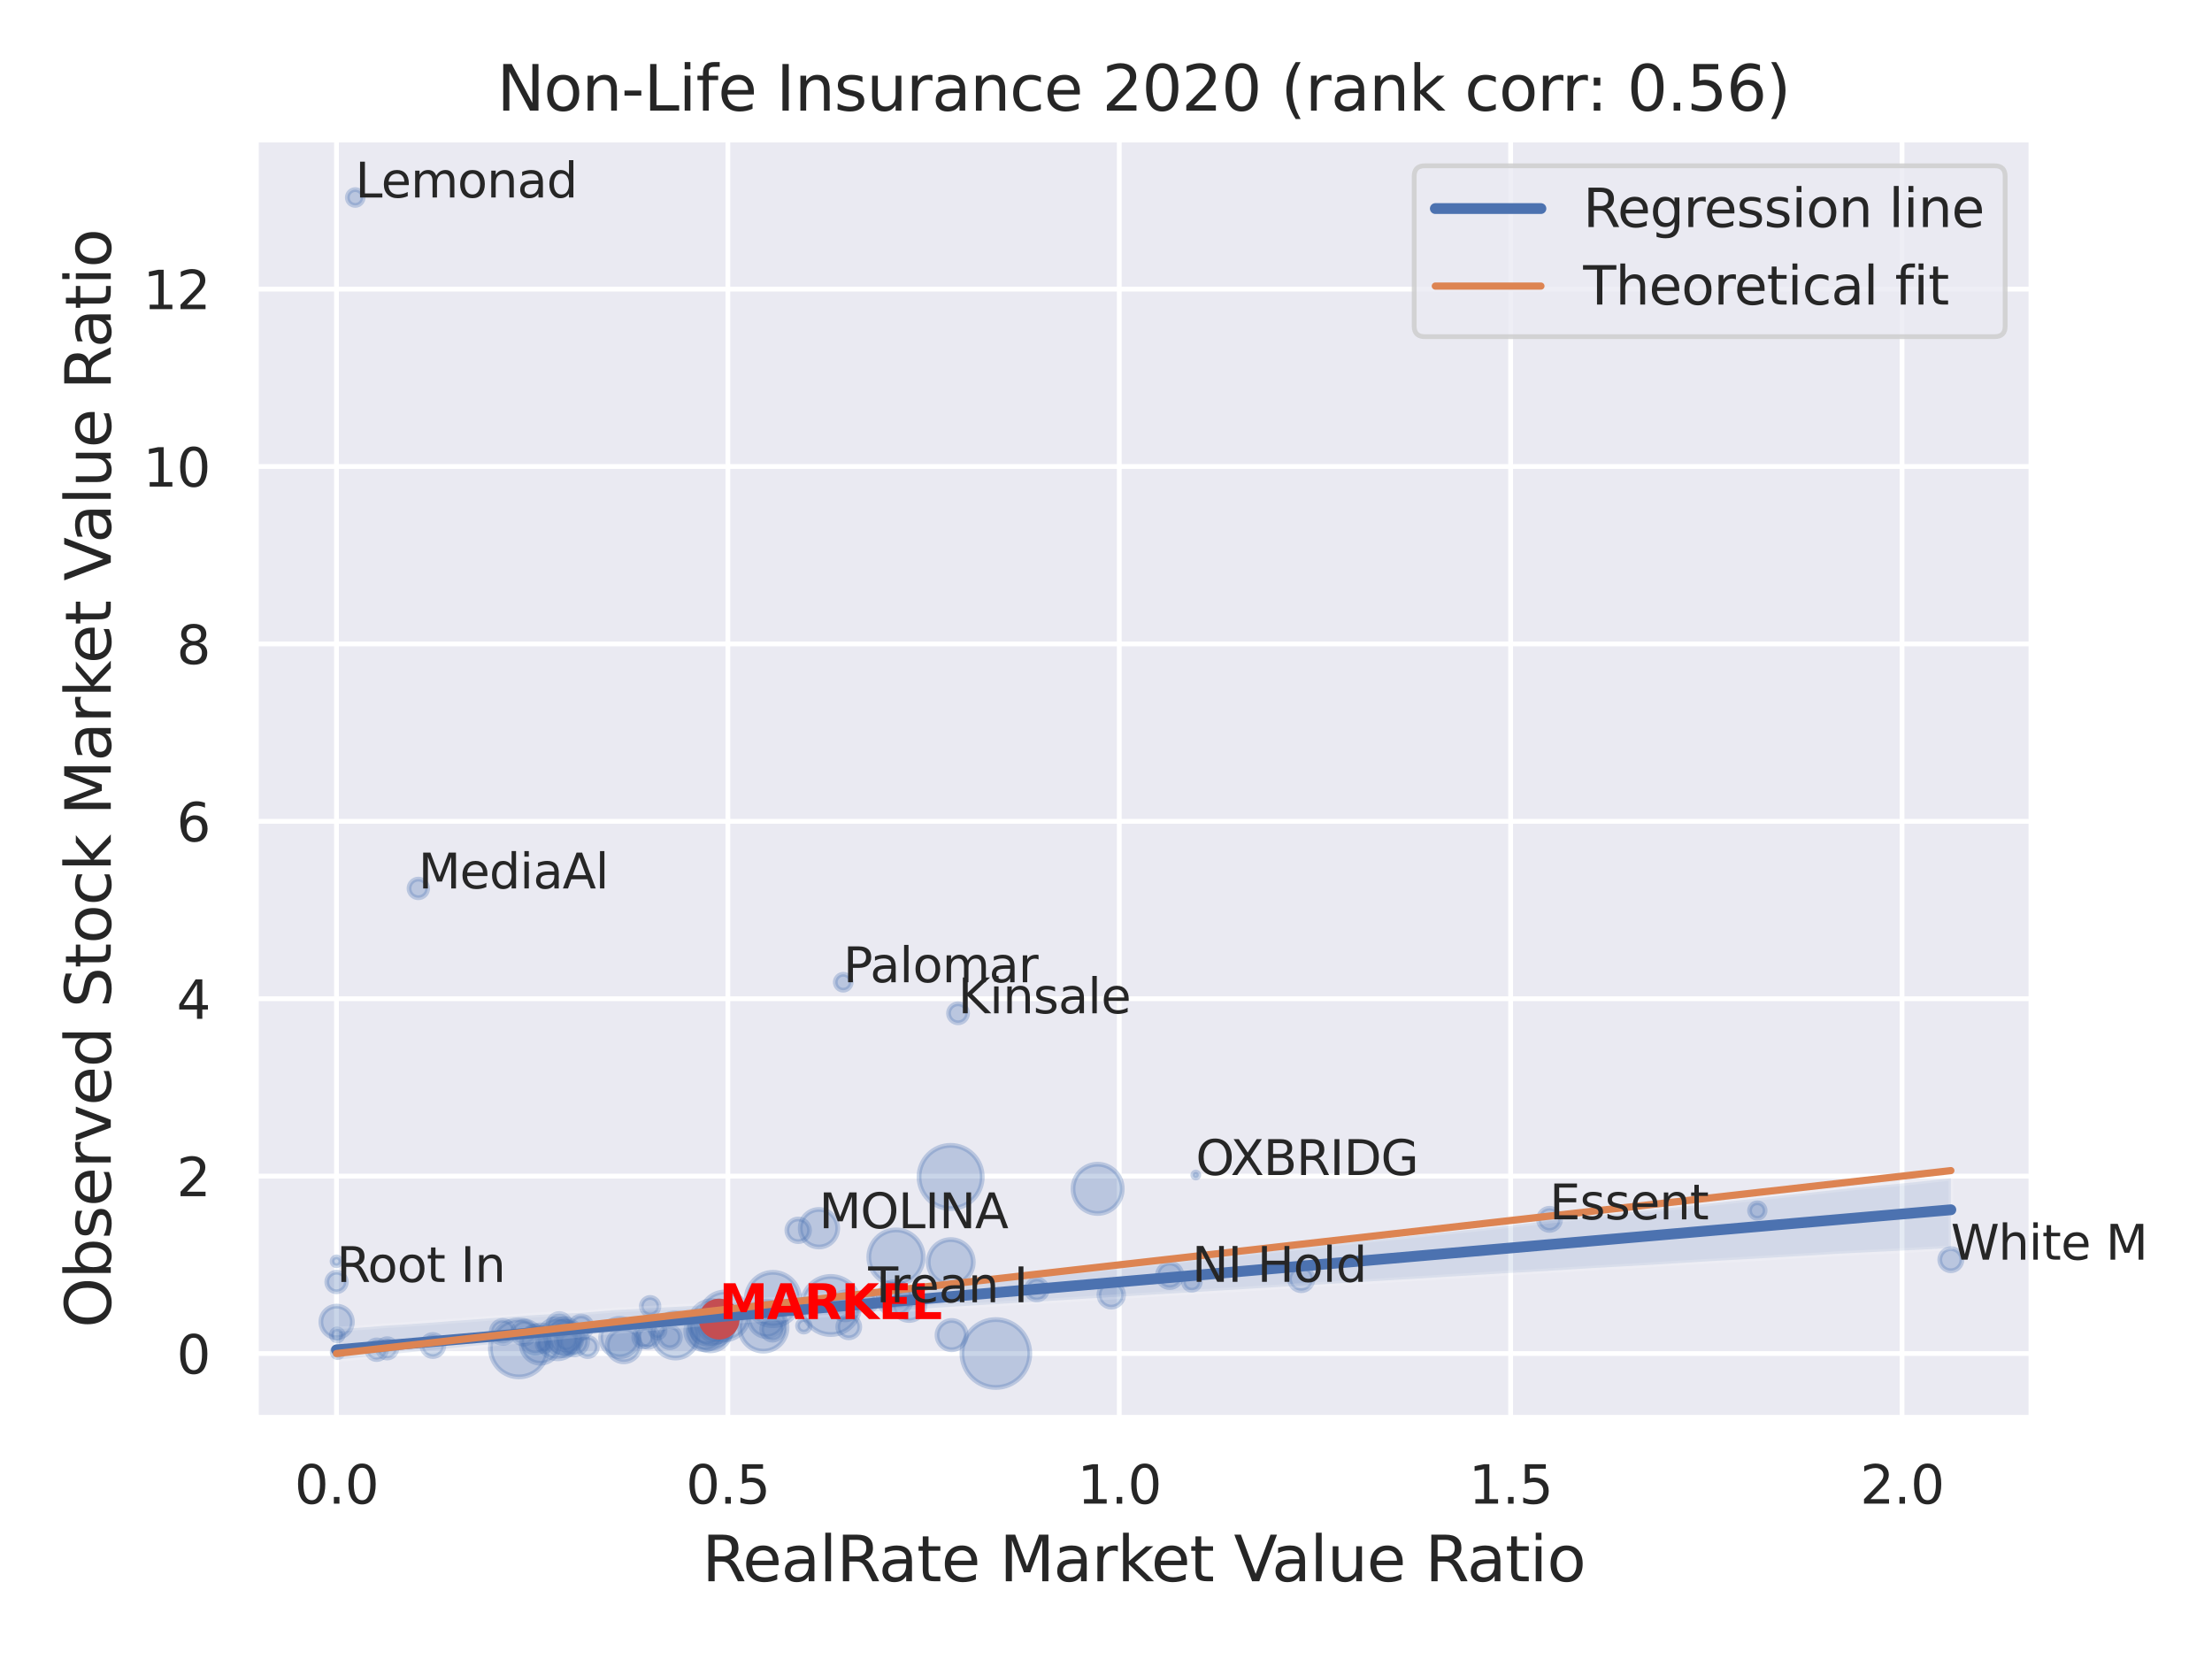 <?xml version="1.0" encoding="utf-8" standalone="no"?>
<!DOCTYPE svg PUBLIC "-//W3C//DTD SVG 1.1//EN"
  "http://www.w3.org/Graphics/SVG/1.1/DTD/svg11.dtd">
<svg xmlns:xlink="http://www.w3.org/1999/xlink" width="460.8pt" height="345.6pt" viewBox="0 0 460.8 345.6" xmlns="http://www.w3.org/2000/svg" version="1.1">
 <defs>
  <style type="text/css">*{stroke-linejoin: round; stroke-linecap: butt}</style>
 </defs>
 <g id="figure_1">
  <g id="patch_1">
   <path d="M 0 345.6 
L 460.8 345.6 
L 460.8 0 
L 0 0 
z
" style="fill: #ffffff"/>
  </g>
  <g id="axes_1">
   <g id="patch_2">
    <path d="M 53.28 295.38 
L 423.213 295.38 
L 423.213 29.04 
L 53.28 29.04 
z
" style="fill: #eaeaf2"/>
   </g>
   <g id="matplotlib.axis_1">
    <g id="xtick_1">
     <g id="line2d_1">
      <path d="M 70.095 295.38 
L 70.095 29.04 
" clip-path="url(#pa532a34149)" style="fill: none; stroke: #ffffff; stroke-linecap: round"/>
     </g>
     <g id="text_1">
      <!-- 0.0 -->
      <g style="fill: #262626" transform="translate(61.348 313.238) scale(0.11 -0.11)">
       <defs>
        <path id="DejaVuSans-30" d="M 2034 4250 
Q 1547 4250 1301 3770 
Q 1056 3291 1056 2328 
Q 1056 1369 1301 889 
Q 1547 409 2034 409 
Q 2525 409 2770 889 
Q 3016 1369 3016 2328 
Q 3016 3291 2770 3770 
Q 2525 4250 2034 4250 
z
M 2034 4750 
Q 2819 4750 3233 4129 
Q 3647 3509 3647 2328 
Q 3647 1150 3233 529 
Q 2819 -91 2034 -91 
Q 1250 -91 836 529 
Q 422 1150 422 2328 
Q 422 3509 836 4129 
Q 1250 4750 2034 4750 
z
" transform="scale(0.016)"/>
        <path id="DejaVuSans-2e" d="M 684 794 
L 1344 794 
L 1344 0 
L 684 0 
L 684 794 
z
" transform="scale(0.016)"/>
       </defs>
       <use xlink:href="#DejaVuSans-30"/>
       <use xlink:href="#DejaVuSans-2e" x="63.623"/>
       <use xlink:href="#DejaVuSans-30" x="95.41"/>
      </g>
     </g>
    </g>
    <g id="xtick_2">
     <g id="line2d_2">
      <path d="M 151.629 295.38 
L 151.629 29.04 
" clip-path="url(#pa532a34149)" style="fill: none; stroke: #ffffff; stroke-linecap: round"/>
     </g>
     <g id="text_2">
      <!-- 0.5 -->
      <g style="fill: #262626" transform="translate(142.882 313.238) scale(0.11 -0.11)">
       <defs>
        <path id="DejaVuSans-35" d="M 691 4666 
L 3169 4666 
L 3169 4134 
L 1269 4134 
L 1269 2991 
Q 1406 3038 1543 3061 
Q 1681 3084 1819 3084 
Q 2600 3084 3056 2656 
Q 3513 2228 3513 1497 
Q 3513 744 3044 326 
Q 2575 -91 1722 -91 
Q 1428 -91 1123 -41 
Q 819 9 494 109 
L 494 744 
Q 775 591 1075 516 
Q 1375 441 1709 441 
Q 2250 441 2565 725 
Q 2881 1009 2881 1497 
Q 2881 1984 2565 2268 
Q 2250 2553 1709 2553 
Q 1456 2553 1204 2497 
Q 953 2441 691 2322 
L 691 4666 
z
" transform="scale(0.016)"/>
       </defs>
       <use xlink:href="#DejaVuSans-30"/>
       <use xlink:href="#DejaVuSans-2e" x="63.623"/>
       <use xlink:href="#DejaVuSans-35" x="95.41"/>
      </g>
     </g>
    </g>
    <g id="xtick_3">
     <g id="line2d_3">
      <path d="M 233.162 295.38 
L 233.162 29.04 
" clip-path="url(#pa532a34149)" style="fill: none; stroke: #ffffff; stroke-linecap: round"/>
     </g>
     <g id="text_3">
      <!-- 1.0 -->
      <g style="fill: #262626" transform="translate(224.415 313.238) scale(0.11 -0.11)">
       <defs>
        <path id="DejaVuSans-31" d="M 794 531 
L 1825 531 
L 1825 4091 
L 703 3866 
L 703 4441 
L 1819 4666 
L 2450 4666 
L 2450 531 
L 3481 531 
L 3481 0 
L 794 0 
L 794 531 
z
" transform="scale(0.016)"/>
       </defs>
       <use xlink:href="#DejaVuSans-31"/>
       <use xlink:href="#DejaVuSans-2e" x="63.623"/>
       <use xlink:href="#DejaVuSans-30" x="95.41"/>
      </g>
     </g>
    </g>
    <g id="xtick_4">
     <g id="line2d_4">
      <path d="M 314.695 295.38 
L 314.695 29.04 
" clip-path="url(#pa532a34149)" style="fill: none; stroke: #ffffff; stroke-linecap: round"/>
     </g>
     <g id="text_4">
      <!-- 1.5 -->
      <g style="fill: #262626" transform="translate(305.949 313.238) scale(0.11 -0.11)">
       <use xlink:href="#DejaVuSans-31"/>
       <use xlink:href="#DejaVuSans-2e" x="63.623"/>
       <use xlink:href="#DejaVuSans-35" x="95.41"/>
      </g>
     </g>
    </g>
    <g id="xtick_5">
     <g id="line2d_5">
      <path d="M 396.229 295.38 
L 396.229 29.04 
" clip-path="url(#pa532a34149)" style="fill: none; stroke: #ffffff; stroke-linecap: round"/>
     </g>
     <g id="text_5">
      <!-- 2.0 -->
      <g style="fill: #262626" transform="translate(387.482 313.238) scale(0.11 -0.11)">
       <defs>
        <path id="DejaVuSans-32" d="M 1228 531 
L 3431 531 
L 3431 0 
L 469 0 
L 469 531 
Q 828 903 1448 1529 
Q 2069 2156 2228 2338 
Q 2531 2678 2651 2914 
Q 2772 3150 2772 3378 
Q 2772 3750 2511 3984 
Q 2250 4219 1831 4219 
Q 1534 4219 1204 4116 
Q 875 4013 500 3803 
L 500 4441 
Q 881 4594 1212 4672 
Q 1544 4750 1819 4750 
Q 2544 4750 2975 4387 
Q 3406 4025 3406 3419 
Q 3406 3131 3298 2873 
Q 3191 2616 2906 2266 
Q 2828 2175 2409 1742 
Q 1991 1309 1228 531 
z
" transform="scale(0.016)"/>
       </defs>
       <use xlink:href="#DejaVuSans-32"/>
       <use xlink:href="#DejaVuSans-2e" x="63.623"/>
       <use xlink:href="#DejaVuSans-30" x="95.41"/>
      </g>
     </g>
    </g>
    <g id="text_6">
     <!-- RealRate Market Value Ratio -->
     <g style="fill: #262626" transform="translate(146.26 329.404) scale(0.13 -0.13)">
      <defs>
       <path id="DejaVuSans-52" d="M 2841 2188 
Q 3044 2119 3236 1894 
Q 3428 1669 3622 1275 
L 4263 0 
L 3584 0 
L 2988 1197 
Q 2756 1666 2539 1819 
Q 2322 1972 1947 1972 
L 1259 1972 
L 1259 0 
L 628 0 
L 628 4666 
L 2053 4666 
Q 2853 4666 3247 4331 
Q 3641 3997 3641 3322 
Q 3641 2881 3436 2590 
Q 3231 2300 2841 2188 
z
M 1259 4147 
L 1259 2491 
L 2053 2491 
Q 2509 2491 2742 2702 
Q 2975 2913 2975 3322 
Q 2975 3731 2742 3939 
Q 2509 4147 2053 4147 
L 1259 4147 
z
" transform="scale(0.016)"/>
       <path id="DejaVuSans-65" d="M 3597 1894 
L 3597 1613 
L 953 1613 
Q 991 1019 1311 708 
Q 1631 397 2203 397 
Q 2534 397 2845 478 
Q 3156 559 3463 722 
L 3463 178 
Q 3153 47 2828 -22 
Q 2503 -91 2169 -91 
Q 1331 -91 842 396 
Q 353 884 353 1716 
Q 353 2575 817 3079 
Q 1281 3584 2069 3584 
Q 2775 3584 3186 3129 
Q 3597 2675 3597 1894 
z
M 3022 2063 
Q 3016 2534 2758 2815 
Q 2500 3097 2075 3097 
Q 1594 3097 1305 2825 
Q 1016 2553 972 2059 
L 3022 2063 
z
" transform="scale(0.016)"/>
       <path id="DejaVuSans-61" d="M 2194 1759 
Q 1497 1759 1228 1600 
Q 959 1441 959 1056 
Q 959 750 1161 570 
Q 1363 391 1709 391 
Q 2188 391 2477 730 
Q 2766 1069 2766 1631 
L 2766 1759 
L 2194 1759 
z
M 3341 1997 
L 3341 0 
L 2766 0 
L 2766 531 
Q 2569 213 2275 61 
Q 1981 -91 1556 -91 
Q 1019 -91 701 211 
Q 384 513 384 1019 
Q 384 1609 779 1909 
Q 1175 2209 1959 2209 
L 2766 2209 
L 2766 2266 
Q 2766 2663 2505 2880 
Q 2244 3097 1772 3097 
Q 1472 3097 1187 3025 
Q 903 2953 641 2809 
L 641 3341 
Q 956 3463 1253 3523 
Q 1550 3584 1831 3584 
Q 2591 3584 2966 3190 
Q 3341 2797 3341 1997 
z
" transform="scale(0.016)"/>
       <path id="DejaVuSans-6c" d="M 603 4863 
L 1178 4863 
L 1178 0 
L 603 0 
L 603 4863 
z
" transform="scale(0.016)"/>
       <path id="DejaVuSans-74" d="M 1172 4494 
L 1172 3500 
L 2356 3500 
L 2356 3053 
L 1172 3053 
L 1172 1153 
Q 1172 725 1289 603 
Q 1406 481 1766 481 
L 2356 481 
L 2356 0 
L 1766 0 
Q 1100 0 847 248 
Q 594 497 594 1153 
L 594 3053 
L 172 3053 
L 172 3500 
L 594 3500 
L 594 4494 
L 1172 4494 
z
" transform="scale(0.016)"/>
       <path id="DejaVuSans-20" transform="scale(0.016)"/>
       <path id="DejaVuSans-4d" d="M 628 4666 
L 1569 4666 
L 2759 1491 
L 3956 4666 
L 4897 4666 
L 4897 0 
L 4281 0 
L 4281 4097 
L 3078 897 
L 2444 897 
L 1241 4097 
L 1241 0 
L 628 0 
L 628 4666 
z
" transform="scale(0.016)"/>
       <path id="DejaVuSans-72" d="M 2631 2963 
Q 2534 3019 2420 3045 
Q 2306 3072 2169 3072 
Q 1681 3072 1420 2755 
Q 1159 2438 1159 1844 
L 1159 0 
L 581 0 
L 581 3500 
L 1159 3500 
L 1159 2956 
Q 1341 3275 1631 3429 
Q 1922 3584 2338 3584 
Q 2397 3584 2469 3576 
Q 2541 3569 2628 3553 
L 2631 2963 
z
" transform="scale(0.016)"/>
       <path id="DejaVuSans-6b" d="M 581 4863 
L 1159 4863 
L 1159 1991 
L 2875 3500 
L 3609 3500 
L 1753 1863 
L 3688 0 
L 2938 0 
L 1159 1709 
L 1159 0 
L 581 0 
L 581 4863 
z
" transform="scale(0.016)"/>
       <path id="DejaVuSans-56" d="M 1831 0 
L 50 4666 
L 709 4666 
L 2188 738 
L 3669 4666 
L 4325 4666 
L 2547 0 
L 1831 0 
z
" transform="scale(0.016)"/>
       <path id="DejaVuSans-75" d="M 544 1381 
L 544 3500 
L 1119 3500 
L 1119 1403 
Q 1119 906 1312 657 
Q 1506 409 1894 409 
Q 2359 409 2629 706 
Q 2900 1003 2900 1516 
L 2900 3500 
L 3475 3500 
L 3475 0 
L 2900 0 
L 2900 538 
Q 2691 219 2414 64 
Q 2138 -91 1772 -91 
Q 1169 -91 856 284 
Q 544 659 544 1381 
z
M 1991 3584 
L 1991 3584 
z
" transform="scale(0.016)"/>
       <path id="DejaVuSans-69" d="M 603 3500 
L 1178 3500 
L 1178 0 
L 603 0 
L 603 3500 
z
M 603 4863 
L 1178 4863 
L 1178 4134 
L 603 4134 
L 603 4863 
z
" transform="scale(0.016)"/>
       <path id="DejaVuSans-6f" d="M 1959 3097 
Q 1497 3097 1228 2736 
Q 959 2375 959 1747 
Q 959 1119 1226 758 
Q 1494 397 1959 397 
Q 2419 397 2687 759 
Q 2956 1122 2956 1747 
Q 2956 2369 2687 2733 
Q 2419 3097 1959 3097 
z
M 1959 3584 
Q 2709 3584 3137 3096 
Q 3566 2609 3566 1747 
Q 3566 888 3137 398 
Q 2709 -91 1959 -91 
Q 1206 -91 779 398 
Q 353 888 353 1747 
Q 353 2609 779 3096 
Q 1206 3584 1959 3584 
z
" transform="scale(0.016)"/>
      </defs>
      <use xlink:href="#DejaVuSans-52"/>
      <use xlink:href="#DejaVuSans-65" x="64.982"/>
      <use xlink:href="#DejaVuSans-61" x="126.506"/>
      <use xlink:href="#DejaVuSans-6c" x="187.785"/>
      <use xlink:href="#DejaVuSans-52" x="215.568"/>
      <use xlink:href="#DejaVuSans-61" x="282.801"/>
      <use xlink:href="#DejaVuSans-74" x="344.08"/>
      <use xlink:href="#DejaVuSans-65" x="383.289"/>
      <use xlink:href="#DejaVuSans-20" x="444.812"/>
      <use xlink:href="#DejaVuSans-4d" x="476.6"/>
      <use xlink:href="#DejaVuSans-61" x="562.879"/>
      <use xlink:href="#DejaVuSans-72" x="624.158"/>
      <use xlink:href="#DejaVuSans-6b" x="665.271"/>
      <use xlink:href="#DejaVuSans-65" x="719.557"/>
      <use xlink:href="#DejaVuSans-74" x="781.08"/>
      <use xlink:href="#DejaVuSans-20" x="820.289"/>
      <use xlink:href="#DejaVuSans-56" x="852.076"/>
      <use xlink:href="#DejaVuSans-61" x="912.734"/>
      <use xlink:href="#DejaVuSans-6c" x="974.014"/>
      <use xlink:href="#DejaVuSans-75" x="1001.797"/>
      <use xlink:href="#DejaVuSans-65" x="1065.176"/>
      <use xlink:href="#DejaVuSans-20" x="1126.699"/>
      <use xlink:href="#DejaVuSans-52" x="1158.486"/>
      <use xlink:href="#DejaVuSans-61" x="1225.719"/>
      <use xlink:href="#DejaVuSans-74" x="1286.998"/>
      <use xlink:href="#DejaVuSans-69" x="1326.207"/>
      <use xlink:href="#DejaVuSans-6f" x="1353.99"/>
     </g>
    </g>
   </g>
   <g id="matplotlib.axis_2">
    <g id="ytick_1">
     <g id="line2d_6">
      <path d="M 53.28 281.967 
L 423.213 281.967 
" clip-path="url(#pa532a34149)" style="fill: none; stroke: #ffffff; stroke-linecap: round"/>
     </g>
     <g id="text_7">
      <!-- 0 -->
      <g style="fill: #262626" transform="translate(36.781 286.147) scale(0.11 -0.11)">
       <use xlink:href="#DejaVuSans-30"/>
      </g>
     </g>
    </g>
    <g id="ytick_2">
     <g id="line2d_7">
      <path d="M 53.28 245.011 
L 423.213 245.011 
" clip-path="url(#pa532a34149)" style="fill: none; stroke: #ffffff; stroke-linecap: round"/>
     </g>
     <g id="text_8">
      <!-- 2 -->
      <g style="fill: #262626" transform="translate(36.781 249.19) scale(0.11 -0.11)">
       <use xlink:href="#DejaVuSans-32"/>
      </g>
     </g>
    </g>
    <g id="ytick_3">
     <g id="line2d_8">
      <path d="M 53.28 208.054 
L 423.213 208.054 
" clip-path="url(#pa532a34149)" style="fill: none; stroke: #ffffff; stroke-linecap: round"/>
     </g>
     <g id="text_9">
      <!-- 4 -->
      <g style="fill: #262626" transform="translate(36.781 212.233) scale(0.11 -0.11)">
       <defs>
        <path id="DejaVuSans-34" d="M 2419 4116 
L 825 1625 
L 2419 1625 
L 2419 4116 
z
M 2253 4666 
L 3047 4666 
L 3047 1625 
L 3713 1625 
L 3713 1100 
L 3047 1100 
L 3047 0 
L 2419 0 
L 2419 1100 
L 313 1100 
L 313 1709 
L 2253 4666 
z
" transform="scale(0.016)"/>
       </defs>
       <use xlink:href="#DejaVuSans-34"/>
      </g>
     </g>
    </g>
    <g id="ytick_4">
     <g id="line2d_9">
      <path d="M 53.28 171.097 
L 423.213 171.097 
" clip-path="url(#pa532a34149)" style="fill: none; stroke: #ffffff; stroke-linecap: round"/>
     </g>
     <g id="text_10">
      <!-- 6 -->
      <g style="fill: #262626" transform="translate(36.781 175.276) scale(0.11 -0.11)">
       <defs>
        <path id="DejaVuSans-36" d="M 2113 2584 
Q 1688 2584 1439 2293 
Q 1191 2003 1191 1497 
Q 1191 994 1439 701 
Q 1688 409 2113 409 
Q 2538 409 2786 701 
Q 3034 994 3034 1497 
Q 3034 2003 2786 2293 
Q 2538 2584 2113 2584 
z
M 3366 4563 
L 3366 3988 
Q 3128 4100 2886 4159 
Q 2644 4219 2406 4219 
Q 1781 4219 1451 3797 
Q 1122 3375 1075 2522 
Q 1259 2794 1537 2939 
Q 1816 3084 2150 3084 
Q 2853 3084 3261 2657 
Q 3669 2231 3669 1497 
Q 3669 778 3244 343 
Q 2819 -91 2113 -91 
Q 1303 -91 875 529 
Q 447 1150 447 2328 
Q 447 3434 972 4092 
Q 1497 4750 2381 4750 
Q 2619 4750 2861 4703 
Q 3103 4656 3366 4563 
z
" transform="scale(0.016)"/>
       </defs>
       <use xlink:href="#DejaVuSans-36"/>
      </g>
     </g>
    </g>
    <g id="ytick_5">
     <g id="line2d_10">
      <path d="M 53.28 134.14 
L 423.213 134.14 
" clip-path="url(#pa532a34149)" style="fill: none; stroke: #ffffff; stroke-linecap: round"/>
     </g>
     <g id="text_11">
      <!-- 8 -->
      <g style="fill: #262626" transform="translate(36.781 138.319) scale(0.11 -0.11)">
       <defs>
        <path id="DejaVuSans-38" d="M 2034 2216 
Q 1584 2216 1326 1975 
Q 1069 1734 1069 1313 
Q 1069 891 1326 650 
Q 1584 409 2034 409 
Q 2484 409 2743 651 
Q 3003 894 3003 1313 
Q 3003 1734 2745 1975 
Q 2488 2216 2034 2216 
z
M 1403 2484 
Q 997 2584 770 2862 
Q 544 3141 544 3541 
Q 544 4100 942 4425 
Q 1341 4750 2034 4750 
Q 2731 4750 3128 4425 
Q 3525 4100 3525 3541 
Q 3525 3141 3298 2862 
Q 3072 2584 2669 2484 
Q 3125 2378 3379 2068 
Q 3634 1759 3634 1313 
Q 3634 634 3220 271 
Q 2806 -91 2034 -91 
Q 1263 -91 848 271 
Q 434 634 434 1313 
Q 434 1759 690 2068 
Q 947 2378 1403 2484 
z
M 1172 3481 
Q 1172 3119 1398 2916 
Q 1625 2713 2034 2713 
Q 2441 2713 2670 2916 
Q 2900 3119 2900 3481 
Q 2900 3844 2670 4047 
Q 2441 4250 2034 4250 
Q 1625 4250 1398 4047 
Q 1172 3844 1172 3481 
z
" transform="scale(0.016)"/>
       </defs>
       <use xlink:href="#DejaVuSans-38"/>
      </g>
     </g>
    </g>
    <g id="ytick_6">
     <g id="line2d_11">
      <path d="M 53.28 97.183 
L 423.213 97.183 
" clip-path="url(#pa532a34149)" style="fill: none; stroke: #ffffff; stroke-linecap: round"/>
     </g>
     <g id="text_12">
      <!-- 10 -->
      <g style="fill: #262626" transform="translate(29.782 101.362) scale(0.11 -0.11)">
       <use xlink:href="#DejaVuSans-31"/>
       <use xlink:href="#DejaVuSans-30" x="63.623"/>
      </g>
     </g>
    </g>
    <g id="ytick_7">
     <g id="line2d_12">
      <path d="M 53.28 60.226 
L 423.213 60.226 
" clip-path="url(#pa532a34149)" style="fill: none; stroke: #ffffff; stroke-linecap: round"/>
     </g>
     <g id="text_13">
      <!-- 12 -->
      <g style="fill: #262626" transform="translate(29.782 64.405) scale(0.11 -0.11)">
       <use xlink:href="#DejaVuSans-31"/>
       <use xlink:href="#DejaVuSans-32" x="63.623"/>
      </g>
     </g>
    </g>
    <g id="text_14">
     <!-- Observed Stock Market Value Ratio -->
     <g style="fill: #262626" transform="translate(23.079 276.612) rotate(-90) scale(0.13 -0.13)">
      <defs>
       <path id="DejaVuSans-4f" d="M 2522 4238 
Q 1834 4238 1429 3725 
Q 1025 3213 1025 2328 
Q 1025 1447 1429 934 
Q 1834 422 2522 422 
Q 3209 422 3611 934 
Q 4013 1447 4013 2328 
Q 4013 3213 3611 3725 
Q 3209 4238 2522 4238 
z
M 2522 4750 
Q 3503 4750 4090 4092 
Q 4678 3434 4678 2328 
Q 4678 1225 4090 567 
Q 3503 -91 2522 -91 
Q 1538 -91 948 565 
Q 359 1222 359 2328 
Q 359 3434 948 4092 
Q 1538 4750 2522 4750 
z
" transform="scale(0.016)"/>
       <path id="DejaVuSans-62" d="M 3116 1747 
Q 3116 2381 2855 2742 
Q 2594 3103 2138 3103 
Q 1681 3103 1420 2742 
Q 1159 2381 1159 1747 
Q 1159 1113 1420 752 
Q 1681 391 2138 391 
Q 2594 391 2855 752 
Q 3116 1113 3116 1747 
z
M 1159 2969 
Q 1341 3281 1617 3432 
Q 1894 3584 2278 3584 
Q 2916 3584 3314 3078 
Q 3713 2572 3713 1747 
Q 3713 922 3314 415 
Q 2916 -91 2278 -91 
Q 1894 -91 1617 61 
Q 1341 213 1159 525 
L 1159 0 
L 581 0 
L 581 4863 
L 1159 4863 
L 1159 2969 
z
" transform="scale(0.016)"/>
       <path id="DejaVuSans-73" d="M 2834 3397 
L 2834 2853 
Q 2591 2978 2328 3040 
Q 2066 3103 1784 3103 
Q 1356 3103 1142 2972 
Q 928 2841 928 2578 
Q 928 2378 1081 2264 
Q 1234 2150 1697 2047 
L 1894 2003 
Q 2506 1872 2764 1633 
Q 3022 1394 3022 966 
Q 3022 478 2636 193 
Q 2250 -91 1575 -91 
Q 1294 -91 989 -36 
Q 684 19 347 128 
L 347 722 
Q 666 556 975 473 
Q 1284 391 1588 391 
Q 1994 391 2212 530 
Q 2431 669 2431 922 
Q 2431 1156 2273 1281 
Q 2116 1406 1581 1522 
L 1381 1569 
Q 847 1681 609 1914 
Q 372 2147 372 2553 
Q 372 3047 722 3315 
Q 1072 3584 1716 3584 
Q 2034 3584 2315 3537 
Q 2597 3491 2834 3397 
z
" transform="scale(0.016)"/>
       <path id="DejaVuSans-76" d="M 191 3500 
L 800 3500 
L 1894 563 
L 2988 3500 
L 3597 3500 
L 2284 0 
L 1503 0 
L 191 3500 
z
" transform="scale(0.016)"/>
       <path id="DejaVuSans-64" d="M 2906 2969 
L 2906 4863 
L 3481 4863 
L 3481 0 
L 2906 0 
L 2906 525 
Q 2725 213 2448 61 
Q 2172 -91 1784 -91 
Q 1150 -91 751 415 
Q 353 922 353 1747 
Q 353 2572 751 3078 
Q 1150 3584 1784 3584 
Q 2172 3584 2448 3432 
Q 2725 3281 2906 2969 
z
M 947 1747 
Q 947 1113 1208 752 
Q 1469 391 1925 391 
Q 2381 391 2643 752 
Q 2906 1113 2906 1747 
Q 2906 2381 2643 2742 
Q 2381 3103 1925 3103 
Q 1469 3103 1208 2742 
Q 947 2381 947 1747 
z
" transform="scale(0.016)"/>
       <path id="DejaVuSans-53" d="M 3425 4513 
L 3425 3897 
Q 3066 4069 2747 4153 
Q 2428 4238 2131 4238 
Q 1616 4238 1336 4038 
Q 1056 3838 1056 3469 
Q 1056 3159 1242 3001 
Q 1428 2844 1947 2747 
L 2328 2669 
Q 3034 2534 3370 2195 
Q 3706 1856 3706 1288 
Q 3706 609 3251 259 
Q 2797 -91 1919 -91 
Q 1588 -91 1214 -16 
Q 841 59 441 206 
L 441 856 
Q 825 641 1194 531 
Q 1563 422 1919 422 
Q 2459 422 2753 634 
Q 3047 847 3047 1241 
Q 3047 1584 2836 1778 
Q 2625 1972 2144 2069 
L 1759 2144 
Q 1053 2284 737 2584 
Q 422 2884 422 3419 
Q 422 4038 858 4394 
Q 1294 4750 2059 4750 
Q 2388 4750 2728 4690 
Q 3069 4631 3425 4513 
z
" transform="scale(0.016)"/>
       <path id="DejaVuSans-63" d="M 3122 3366 
L 3122 2828 
Q 2878 2963 2633 3030 
Q 2388 3097 2138 3097 
Q 1578 3097 1268 2742 
Q 959 2388 959 1747 
Q 959 1106 1268 751 
Q 1578 397 2138 397 
Q 2388 397 2633 464 
Q 2878 531 3122 666 
L 3122 134 
Q 2881 22 2623 -34 
Q 2366 -91 2075 -91 
Q 1284 -91 818 406 
Q 353 903 353 1747 
Q 353 2603 823 3093 
Q 1294 3584 2113 3584 
Q 2378 3584 2631 3529 
Q 2884 3475 3122 3366 
z
" transform="scale(0.016)"/>
      </defs>
      <use xlink:href="#DejaVuSans-4f"/>
      <use xlink:href="#DejaVuSans-62" x="78.711"/>
      <use xlink:href="#DejaVuSans-73" x="142.188"/>
      <use xlink:href="#DejaVuSans-65" x="194.287"/>
      <use xlink:href="#DejaVuSans-72" x="255.811"/>
      <use xlink:href="#DejaVuSans-76" x="296.924"/>
      <use xlink:href="#DejaVuSans-65" x="356.104"/>
      <use xlink:href="#DejaVuSans-64" x="417.627"/>
      <use xlink:href="#DejaVuSans-20" x="481.104"/>
      <use xlink:href="#DejaVuSans-53" x="512.891"/>
      <use xlink:href="#DejaVuSans-74" x="576.367"/>
      <use xlink:href="#DejaVuSans-6f" x="615.576"/>
      <use xlink:href="#DejaVuSans-63" x="676.758"/>
      <use xlink:href="#DejaVuSans-6b" x="731.738"/>
      <use xlink:href="#DejaVuSans-20" x="789.648"/>
      <use xlink:href="#DejaVuSans-4d" x="821.436"/>
      <use xlink:href="#DejaVuSans-61" x="907.715"/>
      <use xlink:href="#DejaVuSans-72" x="968.994"/>
      <use xlink:href="#DejaVuSans-6b" x="1010.107"/>
      <use xlink:href="#DejaVuSans-65" x="1064.393"/>
      <use xlink:href="#DejaVuSans-74" x="1125.916"/>
      <use xlink:href="#DejaVuSans-20" x="1165.125"/>
      <use xlink:href="#DejaVuSans-56" x="1196.912"/>
      <use xlink:href="#DejaVuSans-61" x="1257.57"/>
      <use xlink:href="#DejaVuSans-6c" x="1318.85"/>
      <use xlink:href="#DejaVuSans-75" x="1346.633"/>
      <use xlink:href="#DejaVuSans-65" x="1410.012"/>
      <use xlink:href="#DejaVuSans-20" x="1471.535"/>
      <use xlink:href="#DejaVuSans-52" x="1503.322"/>
      <use xlink:href="#DejaVuSans-61" x="1570.555"/>
      <use xlink:href="#DejaVuSans-74" x="1631.834"/>
      <use xlink:href="#DejaVuSans-69" x="1671.043"/>
      <use xlink:href="#DejaVuSans-6f" x="1698.826"/>
     </g>
    </g>
   </g>
   <g id="PathCollection_1">
    <path d="M 140.711 282.904 
C 141.957 282.904 143.153 282.409 144.034 281.527 
C 144.916 280.646 145.411 279.45 145.411 278.204 
C 145.411 276.958 144.916 275.762 144.034 274.881 
C 143.153 274 141.957 273.504 140.711 273.504 
C 139.465 273.504 138.269 274 137.388 274.881 
C 136.507 275.762 136.011 276.958 136.011 278.204 
C 136.011 279.45 136.507 280.646 137.388 281.527 
C 138.269 282.409 139.465 282.904 140.711 282.904 
z
" clip-path="url(#pa532a34149)" style="fill: #4c72b0; fill-opacity: 0.3; stroke: #4c72b0; stroke-opacity: 0.3"/>
    <path d="M 108.104 286.833 
C 109.681 286.833 111.193 286.206 112.309 285.091 
C 113.424 283.976 114.05 282.463 114.05 280.886 
C 114.05 279.309 113.424 277.797 112.309 276.682 
C 111.193 275.566 109.681 274.94 108.104 274.94 
C 106.527 274.94 105.014 275.566 103.899 276.682 
C 102.784 277.797 102.157 279.309 102.157 280.886 
C 102.157 282.463 102.784 283.976 103.899 285.091 
C 105.014 286.206 106.527 286.833 108.104 286.833 
z
" clip-path="url(#pa532a34149)" style="fill: #4c72b0; fill-opacity: 0.3; stroke: #4c72b0; stroke-opacity: 0.3"/>
    <path d="M 186.447 273.962 
C 187.373 273.962 188.26 273.594 188.915 272.94 
C 189.569 272.285 189.937 271.398 189.937 270.472 
C 189.937 269.547 189.569 268.659 188.915 268.004 
C 188.26 267.35 187.373 266.982 186.447 266.982 
C 185.522 266.982 184.634 267.35 183.979 268.004 
C 183.325 268.659 182.957 269.547 182.957 270.472 
C 182.957 271.398 183.325 272.285 183.979 272.94 
C 184.634 273.594 185.522 273.962 186.447 273.962 
z
" clip-path="url(#pa532a34149)" style="fill: #4c72b0; fill-opacity: 0.3; stroke: #4c72b0; stroke-opacity: 0.3"/>
    <path d="M 129.124 282.619 
C 130.184 282.619 131.2 282.198 131.949 281.449 
C 132.698 280.7 133.118 279.684 133.118 278.625 
C 133.118 277.566 132.698 276.55 131.949 275.801 
C 131.2 275.052 130.184 274.631 129.124 274.631 
C 128.065 274.631 127.049 275.052 126.3 275.801 
C 125.551 276.55 125.13 277.566 125.13 278.625 
C 125.13 279.684 125.551 280.7 126.3 281.449 
C 127.049 282.198 128.065 282.619 129.124 282.619 
z
" clip-path="url(#pa532a34149)" style="fill: #4c72b0; fill-opacity: 0.3; stroke: #4c72b0; stroke-opacity: 0.3"/>
    <path d="M 137.011 278.727 
C 137.416 278.727 137.805 278.566 138.092 278.279 
C 138.378 277.993 138.539 277.604 138.539 277.199 
C 138.539 276.793 138.378 276.404 138.092 276.118 
C 137.805 275.831 137.416 275.67 137.011 275.67 
C 136.605 275.67 136.216 275.831 135.93 276.118 
C 135.643 276.404 135.482 276.793 135.482 277.199 
C 135.482 277.604 135.643 277.993 135.93 278.279 
C 136.216 278.566 136.605 278.727 137.011 278.727 
z
" clip-path="url(#pa532a34149)" style="fill: #4c72b0; fill-opacity: 0.3; stroke: #4c72b0; stroke-opacity: 0.3"/>
    <path d="M 228.657 252.789 
C 230.018 252.789 231.323 252.248 232.285 251.286 
C 233.248 250.324 233.788 249.018 233.788 247.658 
C 233.788 246.297 233.248 244.992 232.285 244.03 
C 231.323 243.067 230.018 242.527 228.657 242.527 
C 227.297 242.527 225.991 243.067 225.029 244.03 
C 224.067 244.992 223.526 246.297 223.526 247.658 
C 223.526 249.018 224.067 250.324 225.029 251.286 
C 225.991 252.248 227.297 252.789 228.657 252.789 
z
" clip-path="url(#pa532a34149)" style="fill: #4c72b0; fill-opacity: 0.3; stroke: #4c72b0; stroke-opacity: 0.3"/>
    <path d="M 116.173 283.061 
C 117.279 283.061 118.341 282.622 119.123 281.839 
C 119.906 281.057 120.345 279.995 120.345 278.888 
C 120.345 277.782 119.906 276.72 119.123 275.938 
C 118.341 275.155 117.279 274.716 116.173 274.716 
C 115.066 274.716 114.005 275.155 113.222 275.938 
C 112.44 276.72 112 277.782 112 278.888 
C 112 279.995 112.44 281.057 113.222 281.839 
C 114.005 282.622 115.066 283.061 116.173 283.061 
z
" clip-path="url(#pa532a34149)" style="fill: #4c72b0; fill-opacity: 0.3; stroke: #4c72b0; stroke-opacity: 0.3"/>
    <path d="M 176.101 274.949 
C 176.872 274.949 177.61 274.643 178.155 274.098 
C 178.7 273.554 179.006 272.815 179.006 272.044 
C 179.006 271.274 178.7 270.535 178.155 269.99 
C 177.61 269.446 176.872 269.14 176.101 269.14 
C 175.331 269.14 174.592 269.446 174.047 269.99 
C 173.503 270.535 173.197 271.274 173.197 272.044 
C 173.197 272.815 173.503 273.554 174.047 274.098 
C 174.592 274.643 175.331 274.949 176.101 274.949 
z
" clip-path="url(#pa532a34149)" style="fill: #4c72b0; fill-opacity: 0.3; stroke: #4c72b0; stroke-opacity: 0.3"/>
    <path d="M 147.271 279.962 
C 148.186 279.962 149.064 279.598 149.712 278.951 
C 150.359 278.303 150.723 277.425 150.723 276.51 
C 150.723 275.594 150.359 274.716 149.712 274.068 
C 149.064 273.421 148.186 273.057 147.271 273.057 
C 146.355 273.057 145.477 273.421 144.829 274.068 
C 144.182 274.716 143.818 275.594 143.818 276.51 
C 143.818 277.425 144.182 278.303 144.829 278.951 
C 145.477 279.598 146.355 279.962 147.271 279.962 
z
" clip-path="url(#pa532a34149)" style="fill: #4c72b0; fill-opacity: 0.3; stroke: #4c72b0; stroke-opacity: 0.3"/>
    <path d="M 198.063 267.609 
C 199.306 267.609 200.5 267.115 201.379 266.235 
C 202.259 265.356 202.753 264.162 202.753 262.919 
C 202.753 261.675 202.259 260.481 201.379 259.602 
C 200.5 258.722 199.306 258.228 198.063 258.228 
C 196.819 258.228 195.625 258.722 194.746 259.602 
C 193.866 260.481 193.372 261.675 193.372 262.919 
C 193.372 264.162 193.866 265.356 194.746 266.235 
C 195.625 267.115 196.819 267.609 198.063 267.609 
z
" clip-path="url(#pa532a34149)" style="fill: #4c72b0; fill-opacity: 0.3; stroke: #4c72b0; stroke-opacity: 0.3"/>
    <path d="M 166.279 258.658 
C 166.906 258.658 167.506 258.41 167.949 257.967 
C 168.392 257.524 168.64 256.924 168.64 256.298 
C 168.64 255.672 168.392 255.071 167.949 254.628 
C 167.506 254.186 166.906 253.937 166.279 253.937 
C 165.653 253.937 165.053 254.186 164.61 254.628 
C 164.167 255.071 163.919 255.672 163.919 256.298 
C 163.919 256.924 164.167 257.524 164.61 257.967 
C 165.053 258.41 165.653 258.658 166.279 258.658 
z
" clip-path="url(#pa532a34149)" style="fill: #4c72b0; fill-opacity: 0.3; stroke: #4c72b0; stroke-opacity: 0.3"/>
    <path d="M 148.332 280.362 
C 149.581 280.362 150.778 279.866 151.661 278.983 
C 152.545 278.1 153.041 276.902 153.041 275.653 
C 153.041 274.404 152.545 273.206 151.661 272.323 
C 150.778 271.44 149.581 270.944 148.332 270.944 
C 147.083 270.944 145.885 271.44 145.002 272.323 
C 144.119 273.206 143.623 274.404 143.623 275.653 
C 143.623 276.902 144.119 278.1 145.002 278.983 
C 145.885 279.866 147.083 280.362 148.332 280.362 
z
" clip-path="url(#pa532a34149)" style="fill: #4c72b0; fill-opacity: 0.3; stroke: #4c72b0; stroke-opacity: 0.3"/>
    <path d="M 243.677 268.228 
C 244.356 268.228 245.007 267.959 245.487 267.479 
C 245.967 266.998 246.237 266.347 246.237 265.668 
C 246.237 264.989 245.967 264.338 245.487 263.858 
C 245.007 263.378 244.356 263.108 243.677 263.108 
C 242.998 263.108 242.347 263.378 241.867 263.858 
C 241.387 264.338 241.117 264.989 241.117 265.668 
C 241.117 266.347 241.387 266.998 241.867 267.479 
C 242.347 267.959 242.998 268.228 243.677 268.228 
z
" clip-path="url(#pa532a34149)" style="fill: #4c72b0; fill-opacity: 0.3; stroke: #4c72b0; stroke-opacity: 0.3"/>
    <path d="M 70.255 279.335 
C 70.586 279.335 70.903 279.204 71.136 278.97 
C 71.37 278.737 71.501 278.42 71.501 278.09 
C 71.501 277.759 71.37 277.442 71.136 277.209 
C 70.903 276.975 70.586 276.844 70.255 276.844 
C 69.925 276.844 69.608 276.975 69.375 277.209 
C 69.141 277.442 69.01 277.759 69.01 278.09 
C 69.01 278.42 69.141 278.737 69.375 278.97 
C 69.608 279.204 69.925 279.335 70.255 279.335 
z
" clip-path="url(#pa532a34149)" style="fill: #4c72b0; fill-opacity: 0.3; stroke: #4c72b0; stroke-opacity: 0.3"/>
    <path d="M 109.127 280.009 
C 109.756 280.009 110.36 279.759 110.805 279.314 
C 111.25 278.869 111.5 278.266 111.5 277.636 
C 111.5 277.007 111.25 276.403 110.805 275.958 
C 110.36 275.513 109.756 275.263 109.127 275.263 
C 108.497 275.263 107.894 275.513 107.449 275.958 
C 107.004 276.403 106.754 277.007 106.754 277.636 
C 106.754 278.266 107.004 278.869 107.449 279.314 
C 107.894 279.759 108.497 280.009 109.127 280.009 
z
" clip-path="url(#pa532a34149)" style="fill: #4c72b0; fill-opacity: 0.3; stroke: #4c72b0; stroke-opacity: 0.3"/>
    <path d="M 366.086 253.801 
C 366.516 253.801 366.928 253.63 367.232 253.326 
C 367.536 253.022 367.707 252.61 367.707 252.18 
C 367.707 251.75 367.536 251.338 367.232 251.034 
C 366.928 250.73 366.516 250.559 366.086 250.559 
C 365.656 250.559 365.244 250.73 364.94 251.034 
C 364.636 251.338 364.465 251.75 364.465 252.18 
C 364.465 252.61 364.636 253.022 364.94 253.326 
C 365.244 253.63 365.656 253.801 366.086 253.801 
z
" clip-path="url(#pa532a34149)" style="fill: #4c72b0; fill-opacity: 0.3; stroke: #4c72b0; stroke-opacity: 0.3"/>
    <path d="M 198.037 251.764 
C 199.784 251.764 201.459 251.07 202.695 249.835 
C 203.93 248.6 204.624 246.925 204.624 245.178 
C 204.624 243.431 203.93 241.756 202.695 240.521 
C 201.459 239.286 199.784 238.592 198.037 238.592 
C 196.291 238.592 194.615 239.286 193.38 240.521 
C 192.145 241.756 191.451 243.431 191.451 245.178 
C 191.451 246.925 192.145 248.6 193.38 249.835 
C 194.615 251.07 196.291 251.764 198.037 251.764 
z
" clip-path="url(#pa532a34149)" style="fill: #4c72b0; fill-opacity: 0.3; stroke: #4c72b0; stroke-opacity: 0.3"/>
    <path d="M 406.398 264.721 
C 407.01 264.721 407.598 264.477 408.031 264.044 
C 408.464 263.611 408.707 263.024 408.707 262.411 
C 408.707 261.799 408.464 261.211 408.031 260.778 
C 407.598 260.345 407.01 260.102 406.398 260.102 
C 405.785 260.102 405.198 260.345 404.765 260.778 
C 404.332 261.211 404.088 261.799 404.088 262.411 
C 404.088 263.024 404.332 263.611 404.765 264.044 
C 405.198 264.477 405.785 264.721 406.398 264.721 
z
" clip-path="url(#pa532a34149)" style="fill: #4c72b0; fill-opacity: 0.3; stroke: #4c72b0; stroke-opacity: 0.3"/>
    <path d="M 139.542 280.742 
C 140.124 280.742 140.682 280.511 141.094 280.099 
C 141.505 279.688 141.736 279.129 141.736 278.547 
C 141.736 277.965 141.505 277.407 141.094 276.996 
C 140.682 276.584 140.124 276.353 139.542 276.353 
C 138.96 276.353 138.402 276.584 137.99 276.996 
C 137.578 277.407 137.347 277.965 137.347 278.547 
C 137.347 279.129 137.578 279.688 137.99 280.099 
C 138.402 280.511 138.96 280.742 139.542 280.742 
z
" clip-path="url(#pa532a34149)" style="fill: #4c72b0; fill-opacity: 0.3; stroke: #4c72b0; stroke-opacity: 0.3"/>
    <path d="M 78.464 283.222 
C 79.007 283.222 79.528 283.006 79.912 282.622 
C 80.297 282.238 80.512 281.717 80.512 281.174 
C 80.512 280.63 80.297 280.109 79.912 279.725 
C 79.528 279.341 79.007 279.125 78.464 279.125 
C 77.921 279.125 77.4 279.341 77.015 279.725 
C 76.631 280.109 76.416 280.63 76.416 281.174 
C 76.416 281.717 76.631 282.238 77.015 282.622 
C 77.4 283.006 77.921 283.222 78.464 283.222 
z
" clip-path="url(#pa532a34149)" style="fill: #4c72b0; fill-opacity: 0.3; stroke: #4c72b0; stroke-opacity: 0.3"/>
    <path d="M 119.593 282.241 
C 120.338 282.241 121.054 281.944 121.581 281.417 
C 122.109 280.89 122.405 280.174 122.405 279.428 
C 122.405 278.683 122.109 277.967 121.581 277.44 
C 121.054 276.913 120.338 276.616 119.593 276.616 
C 118.847 276.616 118.132 276.913 117.604 277.44 
C 117.077 277.967 116.781 278.683 116.781 279.428 
C 116.781 280.174 117.077 280.89 117.604 281.417 
C 118.132 281.944 118.847 282.241 119.593 282.241 
z
" clip-path="url(#pa532a34149)" style="fill: #4c72b0; fill-opacity: 0.3; stroke: #4c72b0; stroke-opacity: 0.3"/>
    <path d="M 147.979 281.41 
C 149.122 281.41 150.22 280.956 151.028 280.147 
C 151.837 279.338 152.292 278.241 152.292 277.097 
C 152.292 275.954 151.837 274.856 151.028 274.048 
C 150.22 273.239 149.122 272.784 147.979 272.784 
C 146.835 272.784 145.738 273.239 144.929 274.048 
C 144.12 274.856 143.666 275.954 143.666 277.097 
C 143.666 278.241 144.12 279.338 144.929 280.147 
C 145.738 280.956 146.835 281.41 147.979 281.41 
z
" clip-path="url(#pa532a34149)" style="fill: #4c72b0; fill-opacity: 0.3; stroke: #4c72b0; stroke-opacity: 0.3"/>
    <path d="M 271.075 268.881 
C 271.724 268.881 272.347 268.623 272.806 268.164 
C 273.265 267.705 273.523 267.082 273.523 266.433 
C 273.523 265.784 273.265 265.161 272.806 264.702 
C 272.347 264.243 271.724 263.985 271.075 263.985 
C 270.425 263.985 269.802 264.243 269.343 264.702 
C 268.884 265.161 268.626 265.784 268.626 266.433 
C 268.626 267.082 268.884 267.705 269.343 268.164 
C 269.802 268.623 270.425 268.881 271.075 268.881 
z
" clip-path="url(#pa532a34149)" style="fill: #4c72b0; fill-opacity: 0.3; stroke: #4c72b0; stroke-opacity: 0.3"/>
    <path d="M 231.492 272.299 
C 232.174 272.299 232.828 272.029 233.31 271.547 
C 233.792 271.065 234.063 270.411 234.063 269.729 
C 234.063 269.047 233.792 268.393 233.31 267.911 
C 232.828 267.429 232.174 267.158 231.492 267.158 
C 230.81 267.158 230.156 267.429 229.674 267.911 
C 229.192 268.393 228.922 269.047 228.922 269.729 
C 228.922 270.411 229.192 271.065 229.674 271.547 
C 230.156 272.029 230.81 272.299 231.492 272.299 
z
" clip-path="url(#pa532a34149)" style="fill: #4c72b0; fill-opacity: 0.3; stroke: #4c72b0; stroke-opacity: 0.3"/>
    <path d="M 121.075 278.696 
C 121.679 278.696 122.258 278.456 122.685 278.029 
C 123.112 277.602 123.352 277.023 123.352 276.42 
C 123.352 275.816 123.112 275.237 122.685 274.81 
C 122.258 274.383 121.679 274.143 121.075 274.143 
C 120.471 274.143 119.892 274.383 119.465 274.81 
C 119.038 275.237 118.798 275.816 118.798 276.42 
C 118.798 277.023 119.038 277.602 119.465 278.029 
C 119.892 278.456 120.471 278.696 121.075 278.696 
z
" clip-path="url(#pa532a34149)" style="fill: #4c72b0; fill-opacity: 0.3; stroke: #4c72b0; stroke-opacity: 0.3"/>
    <path d="M 150.957 279.104 
C 152.277 279.104 153.544 278.58 154.478 277.646 
C 155.411 276.712 155.936 275.446 155.936 274.125 
C 155.936 272.805 155.411 271.538 154.478 270.605 
C 153.544 269.671 152.277 269.146 150.957 269.146 
C 149.637 269.146 148.37 269.671 147.436 270.605 
C 146.503 271.538 145.978 272.805 145.978 274.125 
C 145.978 275.446 146.503 276.712 147.436 277.646 
C 148.37 278.58 149.637 279.104 150.957 279.104 
z
" clip-path="url(#pa532a34149)" style="fill: #4c72b0; fill-opacity: 0.3; stroke: #4c72b0; stroke-opacity: 0.3"/>
    <path d="M 159.027 281.479 
C 160.334 281.479 161.587 280.96 162.511 280.036 
C 163.435 279.112 163.955 277.859 163.955 276.552 
C 163.955 275.245 163.435 273.991 162.511 273.067 
C 161.587 272.143 160.334 271.624 159.027 271.624 
C 157.72 271.624 156.467 272.143 155.543 273.067 
C 154.619 273.991 154.099 275.245 154.099 276.552 
C 154.099 277.859 154.619 279.112 155.543 280.036 
C 156.467 280.96 157.72 281.479 159.027 281.479 
z
" clip-path="url(#pa532a34149)" style="fill: #4c72b0; fill-opacity: 0.3; stroke: #4c72b0; stroke-opacity: 0.3"/>
    <path d="M 70.128 278.654 
C 70.998 278.654 71.833 278.309 72.449 277.693 
C 73.064 277.078 73.41 276.243 73.41 275.372 
C 73.41 274.502 73.064 273.667 72.449 273.052 
C 71.833 272.436 70.998 272.09 70.128 272.09 
C 69.258 272.09 68.423 272.436 67.807 273.052 
C 67.192 273.667 66.846 274.502 66.846 275.372 
C 66.846 276.243 67.192 277.078 67.807 277.693 
C 68.423 278.309 69.258 278.654 70.128 278.654 
z
" clip-path="url(#pa532a34149)" style="fill: #4c72b0; fill-opacity: 0.3; stroke: #4c72b0; stroke-opacity: 0.3"/>
    <path d="M 159.713 278.439 
C 160.692 278.439 161.632 278.049 162.324 277.357 
C 163.016 276.665 163.406 275.725 163.406 274.746 
C 163.406 273.767 163.016 272.827 162.324 272.135 
C 161.632 271.442 160.692 271.053 159.713 271.053 
C 158.734 271.053 157.794 271.442 157.102 272.135 
C 156.409 272.827 156.02 273.767 156.02 274.746 
C 156.02 275.725 156.409 276.665 157.102 277.357 
C 157.794 278.049 158.734 278.439 159.713 278.439 
z
" clip-path="url(#pa532a34149)" style="fill: #4c72b0; fill-opacity: 0.3; stroke: #4c72b0; stroke-opacity: 0.3"/>
    <path d="M 112.557 283.979 
C 113.613 283.979 114.626 283.559 115.373 282.813 
C 116.119 282.066 116.539 281.053 116.539 279.997 
C 116.539 278.941 116.119 277.928 115.373 277.182 
C 114.626 276.435 113.613 276.016 112.557 276.016 
C 111.502 276.016 110.489 276.435 109.742 277.182 
C 108.995 277.928 108.576 278.941 108.576 279.997 
C 108.576 281.053 108.995 282.066 109.742 282.813 
C 110.489 283.559 111.502 283.979 112.557 283.979 
z
" clip-path="url(#pa532a34149)" style="fill: #4c72b0; fill-opacity: 0.3; stroke: #4c72b0; stroke-opacity: 0.3"/>
    <path d="M 207.455 289.034 
C 209.33 289.034 211.129 288.289 212.455 286.963 
C 213.781 285.637 214.526 283.839 214.526 281.963 
C 214.526 280.088 213.781 278.289 212.455 276.963 
C 211.129 275.637 209.33 274.892 207.455 274.892 
C 205.58 274.892 203.781 275.637 202.455 276.963 
C 201.129 278.289 200.384 280.088 200.384 281.963 
C 200.384 283.839 201.129 285.637 202.455 286.963 
C 203.781 288.289 205.58 289.034 207.455 289.034 
z
" clip-path="url(#pa532a34149)" style="fill: #4c72b0; fill-opacity: 0.3; stroke: #4c72b0; stroke-opacity: 0.3"/>
    <path d="M 80.653 282.903 
C 81.188 282.903 81.701 282.691 82.079 282.313 
C 82.457 281.935 82.669 281.422 82.669 280.887 
C 82.669 280.353 82.457 279.84 82.079 279.462 
C 81.701 279.084 81.188 278.872 80.653 278.872 
C 80.119 278.872 79.606 279.084 79.228 279.462 
C 78.85 279.84 78.638 280.353 78.638 280.887 
C 78.638 281.422 78.85 281.935 79.228 282.313 
C 79.606 282.691 80.119 282.903 80.653 282.903 
z
" clip-path="url(#pa532a34149)" style="fill: #4c72b0; fill-opacity: 0.3; stroke: #4c72b0; stroke-opacity: 0.3"/>
    <path d="M 161.023 276.183 
C 162.499 276.183 163.915 275.596 164.959 274.552 
C 166.003 273.508 166.59 272.092 166.59 270.616 
C 166.59 269.139 166.003 267.723 164.959 266.679 
C 163.915 265.635 162.499 265.049 161.023 265.049 
C 159.547 265.049 158.13 265.635 157.086 266.679 
C 156.042 267.723 155.456 269.139 155.456 270.616 
C 155.456 272.092 156.042 273.508 157.086 274.552 
C 158.13 275.596 159.547 276.183 161.023 276.183 
z
" clip-path="url(#pa532a34149)" style="fill: #4c72b0; fill-opacity: 0.3; stroke: #4c72b0; stroke-opacity: 0.3"/>
    <path d="M 111.492 281.864 
C 112.237 281.864 112.951 281.568 113.478 281.041 
C 114.005 280.514 114.301 279.8 114.301 279.055 
C 114.301 278.31 114.005 277.596 113.478 277.069 
C 112.951 276.542 112.237 276.246 111.492 276.246 
C 110.747 276.246 110.033 276.542 109.506 277.069 
C 108.979 277.596 108.683 278.31 108.683 279.055 
C 108.683 279.8 108.979 280.514 109.506 281.041 
C 110.033 281.568 110.747 281.864 111.492 281.864 
z
" clip-path="url(#pa532a34149)" style="fill: #4c72b0; fill-opacity: 0.3; stroke: #4c72b0; stroke-opacity: 0.3"/>
    <path d="M 149.279 279.569 
C 150.257 279.569 151.195 279.181 151.886 278.489 
C 152.578 277.798 152.966 276.86 152.966 275.882 
C 152.966 274.904 152.578 273.966 151.886 273.275 
C 151.195 272.584 150.257 272.195 149.279 272.195 
C 148.302 272.195 147.364 272.584 146.672 273.275 
C 145.981 273.966 145.592 274.904 145.592 275.882 
C 145.592 276.86 145.981 277.798 146.672 278.489 
C 147.364 279.181 148.302 279.569 149.279 279.569 
z
" clip-path="url(#pa532a34149)" style="fill: #4c72b0; fill-opacity: 0.3; stroke: #4c72b0; stroke-opacity: 0.3"/>
    <path d="M 149.814 278.544 
C 150.81 278.544 151.765 278.148 152.469 277.444 
C 153.173 276.74 153.568 275.785 153.568 274.79 
C 153.568 273.794 153.173 272.839 152.469 272.135 
C 151.765 271.431 150.81 271.036 149.814 271.036 
C 148.818 271.036 147.863 271.431 147.159 272.135 
C 146.455 272.839 146.06 273.794 146.06 274.79 
C 146.06 275.785 146.455 276.74 147.159 277.444 
C 147.863 278.148 148.818 278.544 149.814 278.544 
z
" clip-path="url(#pa532a34149)" style="fill: #4c72b0; fill-opacity: 0.3; stroke: #4c72b0; stroke-opacity: 0.3"/>
    <path d="M 104.728 279.866 
C 105.365 279.866 105.977 279.612 106.428 279.161 
C 106.878 278.71 107.132 278.099 107.132 277.461 
C 107.132 276.824 106.878 276.212 106.428 275.761 
C 105.977 275.31 105.365 275.057 104.728 275.057 
C 104.09 275.057 103.478 275.31 103.027 275.761 
C 102.577 276.212 102.323 276.824 102.323 277.461 
C 102.323 278.099 102.577 278.71 103.027 279.161 
C 103.478 279.612 104.09 279.866 104.728 279.866 
z
" clip-path="url(#pa532a34149)" style="fill: #4c72b0; fill-opacity: 0.3; stroke: #4c72b0; stroke-opacity: 0.3"/>
    <path d="M 186.659 267.553 
C 188.164 267.553 189.607 266.956 190.671 265.892 
C 191.735 264.828 192.332 263.385 192.332 261.88 
C 192.332 260.376 191.735 258.932 190.671 257.869 
C 189.607 256.805 188.164 256.207 186.659 256.207 
C 185.155 256.207 183.712 256.805 182.648 257.869 
C 181.584 258.932 180.986 260.376 180.986 261.88 
C 180.986 263.385 181.584 264.828 182.648 265.892 
C 183.712 266.956 185.155 267.553 186.659 267.553 
z
" clip-path="url(#pa532a34149)" style="fill: #4c72b0; fill-opacity: 0.3; stroke: #4c72b0; stroke-opacity: 0.3"/>
    <path d="M 215.996 270.819 
C 216.575 270.819 217.13 270.589 217.54 270.179 
C 217.949 269.77 218.179 269.215 218.179 268.636 
C 218.179 268.057 217.949 267.501 217.54 267.092 
C 217.13 266.682 216.575 266.452 215.996 266.452 
C 215.417 266.452 214.861 266.682 214.452 267.092 
C 214.043 267.501 213.813 268.057 213.813 268.636 
C 213.813 269.215 214.043 269.77 214.452 270.179 
C 214.861 270.589 215.417 270.819 215.996 270.819 
z
" clip-path="url(#pa532a34149)" style="fill: #4c72b0; fill-opacity: 0.3; stroke: #4c72b0; stroke-opacity: 0.3"/>
    <path d="M 170.61 259.772 
C 171.646 259.772 172.64 259.36 173.373 258.627 
C 174.106 257.894 174.518 256.9 174.518 255.863 
C 174.518 254.827 174.106 253.833 173.373 253.1 
C 172.64 252.367 171.646 251.955 170.61 251.955 
C 169.573 251.955 168.579 252.367 167.846 253.1 
C 167.113 253.833 166.702 254.827 166.702 255.863 
C 166.702 256.9 167.113 257.894 167.846 258.627 
C 168.579 259.36 169.573 259.772 170.61 259.772 
z
" clip-path="url(#pa532a34149)" style="fill: #4c72b0; fill-opacity: 0.3; stroke: #4c72b0; stroke-opacity: 0.3"/>
    <path d="M 117.737 281.96 
C 118.632 281.96 119.491 281.605 120.124 280.972 
C 120.757 280.339 121.113 279.48 121.113 278.585 
C 121.113 277.69 120.757 276.831 120.124 276.198 
C 119.491 275.566 118.632 275.21 117.737 275.21 
C 116.842 275.21 115.984 275.566 115.351 276.198 
C 114.718 276.831 114.362 277.69 114.362 278.585 
C 114.362 279.48 114.718 280.339 115.351 280.972 
C 115.984 281.605 116.842 281.96 117.737 281.96 
z
" clip-path="url(#pa532a34149)" style="fill: #4c72b0; fill-opacity: 0.3; stroke: #4c72b0; stroke-opacity: 0.3"/>
    <path d="M 129.946 283.696 
C 130.86 283.696 131.736 283.333 132.382 282.687 
C 133.028 282.041 133.391 281.164 133.391 280.251 
C 133.391 279.337 133.028 278.461 132.382 277.814 
C 131.736 277.168 130.86 276.805 129.946 276.805 
C 129.032 276.805 128.156 277.168 127.51 277.814 
C 126.864 278.461 126.501 279.337 126.501 280.251 
C 126.501 281.164 126.864 282.041 127.51 282.687 
C 128.156 283.333 129.032 283.696 129.946 283.696 
z
" clip-path="url(#pa532a34149)" style="fill: #4c72b0; fill-opacity: 0.3; stroke: #4c72b0; stroke-opacity: 0.3"/>
    <path d="M 117.487 282.401 
C 118.504 282.401 119.48 281.997 120.199 281.278 
C 120.918 280.559 121.322 279.583 121.322 278.566 
C 121.322 277.549 120.918 276.573 120.199 275.854 
C 119.48 275.135 118.504 274.731 117.487 274.731 
C 116.47 274.731 115.494 275.135 114.775 275.854 
C 114.056 276.573 113.652 277.549 113.652 278.566 
C 113.652 279.583 114.056 280.559 114.775 281.278 
C 115.494 281.997 116.47 282.401 117.487 282.401 
z
" clip-path="url(#pa532a34149)" style="fill: #4c72b0; fill-opacity: 0.3; stroke: #4c72b0; stroke-opacity: 0.3"/>
    <path d="M 146.753 281.184 
C 147.787 281.184 148.779 280.773 149.51 280.042 
C 150.241 279.31 150.652 278.319 150.652 277.284 
C 150.652 276.25 150.241 275.258 149.51 274.527 
C 148.779 273.796 147.787 273.385 146.753 273.385 
C 145.719 273.385 144.727 273.796 143.996 274.527 
C 143.264 275.258 142.853 276.25 142.853 277.284 
C 142.853 278.319 143.264 279.31 143.996 280.042 
C 144.727 280.773 145.719 281.184 146.753 281.184 
z
" clip-path="url(#pa532a34149)" style="fill: #4c72b0; fill-opacity: 0.3; stroke: #4c72b0; stroke-opacity: 0.3"/>
    <path d="M 198.246 281.175 
C 199.054 281.175 199.829 280.854 200.401 280.283 
C 200.972 279.712 201.293 278.936 201.293 278.128 
C 201.293 277.32 200.972 276.545 200.401 275.974 
C 199.829 275.402 199.054 275.081 198.246 275.081 
C 197.438 275.081 196.663 275.402 196.092 275.974 
C 195.52 276.545 195.199 277.32 195.199 278.128 
C 195.199 278.936 195.52 279.712 196.092 280.283 
C 196.663 280.854 197.438 281.175 198.246 281.175 
z
" clip-path="url(#pa532a34149)" style="fill: #4c72b0; fill-opacity: 0.3; stroke: #4c72b0; stroke-opacity: 0.3"/>
    <path d="M 160.933 279.188 
C 161.536 279.188 162.115 278.949 162.541 278.523 
C 162.967 278.096 163.207 277.518 163.207 276.915 
C 163.207 276.312 162.967 275.733 162.541 275.307 
C 162.115 274.881 161.536 274.641 160.933 274.641 
C 160.33 274.641 159.752 274.881 159.326 275.307 
C 158.899 275.733 158.66 276.312 158.66 276.915 
C 158.66 277.518 158.899 278.096 159.326 278.523 
C 159.752 278.949 160.33 279.188 160.933 279.188 
z
" clip-path="url(#pa532a34149)" style="fill: #4c72b0; fill-opacity: 0.3; stroke: #4c72b0; stroke-opacity: 0.3"/>
    <path d="M 134.02 280.614 
C 134.549 280.614 135.056 280.404 135.431 280.03 
C 135.805 279.656 136.015 279.148 136.015 278.619 
C 136.015 278.09 135.805 277.582 135.431 277.208 
C 135.056 276.834 134.549 276.624 134.02 276.624 
C 133.491 276.624 132.983 276.834 132.609 277.208 
C 132.235 277.582 132.025 278.09 132.025 278.619 
C 132.025 279.148 132.235 279.656 132.609 280.03 
C 132.983 280.404 133.491 280.614 134.02 280.614 
z
" clip-path="url(#pa532a34149)" style="fill: #4c72b0; fill-opacity: 0.3; stroke: #4c72b0; stroke-opacity: 0.3"/>
    <path d="M 135.44 273.952 
C 135.927 273.952 136.394 273.759 136.738 273.414 
C 137.082 273.07 137.276 272.603 137.276 272.116 
C 137.276 271.629 137.082 271.162 136.738 270.818 
C 136.394 270.473 135.927 270.28 135.44 270.28 
C 134.953 270.28 134.486 270.473 134.141 270.818 
C 133.797 271.162 133.604 271.629 133.604 272.116 
C 133.604 272.603 133.797 273.07 134.141 273.414 
C 134.486 273.759 134.953 273.952 135.44 273.952 
z
" clip-path="url(#pa532a34149)" style="fill: #4c72b0; fill-opacity: 0.3; stroke: #4c72b0; stroke-opacity: 0.3"/>
    <path d="M 90.175 282.597 
C 90.784 282.597 91.369 282.355 91.799 281.924 
C 92.23 281.493 92.472 280.909 92.472 280.3 
C 92.472 279.691 92.23 279.106 91.799 278.676 
C 91.369 278.245 90.784 278.003 90.175 278.003 
C 89.566 278.003 88.982 278.245 88.551 278.676 
C 88.12 279.106 87.878 279.691 87.878 280.3 
C 87.878 280.909 88.12 281.493 88.551 281.924 
C 88.982 282.355 89.566 282.597 90.175 282.597 
z
" clip-path="url(#pa532a34149)" style="fill: #4c72b0; fill-opacity: 0.3; stroke: #4c72b0; stroke-opacity: 0.3"/>
    <path d="M 122.424 282.608 
C 122.957 282.608 123.468 282.396 123.845 282.019 
C 124.222 281.642 124.434 281.131 124.434 280.598 
C 124.434 280.065 124.222 279.554 123.845 279.177 
C 123.468 278.8 122.957 278.588 122.424 278.588 
C 121.891 278.588 121.379 278.8 121.002 279.177 
C 120.625 279.554 120.414 280.065 120.414 280.598 
C 120.414 281.131 120.625 281.642 121.002 282.019 
C 121.379 282.396 121.891 282.608 122.424 282.608 
z
" clip-path="url(#pa532a34149)" style="fill: #4c72b0; fill-opacity: 0.3; stroke: #4c72b0; stroke-opacity: 0.3"/>
    <path d="M 322.79 256.319 
C 323.401 256.319 323.988 256.076 324.421 255.643 
C 324.853 255.211 325.096 254.624 325.096 254.012 
C 325.096 253.4 324.853 252.814 324.421 252.381 
C 323.988 251.949 323.401 251.706 322.79 251.706 
C 322.178 251.706 321.591 251.949 321.159 252.381 
C 320.726 252.814 320.483 253.4 320.483 254.012 
C 320.483 254.624 320.726 255.211 321.159 255.643 
C 321.591 256.076 322.178 256.319 322.79 256.319 
z
" clip-path="url(#pa532a34149)" style="fill: #4c72b0; fill-opacity: 0.3; stroke: #4c72b0; stroke-opacity: 0.3"/>
    <path d="M 189.389 275.083 
C 190.265 275.083 191.104 274.735 191.724 274.116 
C 192.343 273.497 192.691 272.657 192.691 271.781 
C 192.691 270.905 192.343 270.065 191.724 269.446 
C 191.104 268.827 190.265 268.479 189.389 268.479 
C 188.513 268.479 187.673 268.827 187.054 269.446 
C 186.435 270.065 186.087 270.905 186.087 271.781 
C 186.087 272.657 186.435 273.497 187.054 274.116 
C 187.673 274.735 188.513 275.083 189.389 275.083 
z
" clip-path="url(#pa532a34149)" style="fill: #4c72b0; fill-opacity: 0.3; stroke: #4c72b0; stroke-opacity: 0.3"/>
    <path d="M 135.054 280.668 
C 135.611 280.668 136.145 280.447 136.539 280.053 
C 136.933 279.66 137.154 279.125 137.154 278.569 
C 137.154 278.012 136.933 277.478 136.539 277.084 
C 136.145 276.69 135.611 276.469 135.054 276.469 
C 134.497 276.469 133.963 276.69 133.569 277.084 
C 133.175 277.478 132.954 278.012 132.954 278.569 
C 132.954 279.125 133.175 279.66 133.569 280.053 
C 133.963 280.447 134.497 280.668 135.054 280.668 
z
" clip-path="url(#pa532a34149)" style="fill: #4c72b0; fill-opacity: 0.3; stroke: #4c72b0; stroke-opacity: 0.3"/>
    <path d="M 113.365 281.564 
C 113.754 281.564 114.127 281.41 114.402 281.135 
C 114.677 280.86 114.832 280.486 114.832 280.097 
C 114.832 279.708 114.677 279.335 114.402 279.06 
C 114.127 278.785 113.754 278.63 113.365 278.63 
C 112.976 278.63 112.603 278.785 112.327 279.06 
C 112.052 279.335 111.898 279.708 111.898 280.097 
C 111.898 280.486 112.052 280.86 112.327 281.135 
C 112.603 281.41 112.976 281.564 113.365 281.564 
z
" clip-path="url(#pa532a34149)" style="fill: #4c72b0; fill-opacity: 0.3; stroke: #4c72b0; stroke-opacity: 0.3"/>
    <path d="M 70.343 282.817 
C 70.646 282.817 70.936 282.697 71.15 282.483 
C 71.364 282.269 71.484 281.979 71.484 281.677 
C 71.484 281.374 71.364 281.084 71.15 280.87 
C 70.936 280.656 70.646 280.536 70.343 280.536 
C 70.04 280.536 69.75 280.656 69.536 280.87 
C 69.322 281.084 69.202 281.374 69.202 281.677 
C 69.202 281.979 69.322 282.269 69.536 282.483 
C 69.75 282.697 70.04 282.817 70.343 282.817 
z
" clip-path="url(#pa532a34149)" style="fill: #4c72b0; fill-opacity: 0.3; stroke: #4c72b0; stroke-opacity: 0.3"/>
    <path d="M 176.814 278.7 
C 177.422 278.7 178.005 278.458 178.435 278.028 
C 178.865 277.598 179.107 277.015 179.107 276.407 
C 179.107 275.799 178.865 275.216 178.435 274.786 
C 178.005 274.356 177.422 274.114 176.814 274.114 
C 176.205 274.114 175.622 274.356 175.192 274.786 
C 174.762 275.216 174.521 275.799 174.521 276.407 
C 174.521 277.015 174.762 277.598 175.192 278.028 
C 175.622 278.458 176.205 278.7 176.814 278.7 
z
" clip-path="url(#pa532a34149)" style="fill: #4c72b0; fill-opacity: 0.3; stroke: #4c72b0; stroke-opacity: 0.3"/>
    <path d="M 249.107 245.408 
C 249.275 245.408 249.436 245.341 249.555 245.222 
C 249.673 245.104 249.74 244.942 249.74 244.775 
C 249.74 244.607 249.673 244.445 249.555 244.327 
C 249.436 244.208 249.275 244.141 249.107 244.141 
C 248.939 244.141 248.778 244.208 248.659 244.327 
C 248.54 244.445 248.474 244.607 248.474 244.775 
C 248.474 244.942 248.54 245.104 248.659 245.222 
C 248.778 245.341 248.939 245.408 249.107 245.408 
z
" clip-path="url(#pa532a34149)" style="fill: #4c72b0; fill-opacity: 0.3; stroke: #4c72b0; stroke-opacity: 0.3"/>
    <path d="M 70.095 263.675 
C 70.339 263.675 70.573 263.578 70.745 263.406 
C 70.917 263.233 71.014 263 71.014 262.756 
C 71.014 262.512 70.917 262.278 70.745 262.106 
C 70.573 261.934 70.339 261.837 70.095 261.837 
C 69.851 261.837 69.618 261.934 69.445 262.106 
C 69.273 262.278 69.176 262.512 69.176 262.756 
C 69.176 263 69.273 263.233 69.445 263.406 
C 69.618 263.578 69.851 263.675 70.095 263.675 
z
" clip-path="url(#pa532a34149)" style="fill: #4c72b0; fill-opacity: 0.3; stroke: #4c72b0; stroke-opacity: 0.3"/>
    <path d="M 117.966 281.258 
C 118.53 281.258 119.07 281.034 119.469 280.636 
C 119.867 280.238 120.091 279.697 120.091 279.134 
C 120.091 278.57 119.867 278.03 119.469 277.631 
C 119.07 277.233 118.53 277.009 117.966 277.009 
C 117.403 277.009 116.862 277.233 116.464 277.631 
C 116.065 278.03 115.841 278.57 115.841 279.134 
C 115.841 279.697 116.065 280.238 116.464 280.636 
C 116.862 281.034 117.403 281.258 117.966 281.258 
z
" clip-path="url(#pa532a34149)" style="fill: #4c72b0; fill-opacity: 0.3; stroke: #4c72b0; stroke-opacity: 0.3"/>
    <path d="M 116.514 278.363 
C 117.142 278.363 117.744 278.114 118.187 277.67 
C 118.631 277.226 118.881 276.625 118.881 275.997 
C 118.881 275.37 118.631 274.768 118.187 274.324 
C 117.744 273.88 117.142 273.631 116.514 273.631 
C 115.887 273.631 115.285 273.88 114.841 274.324 
C 114.398 274.768 114.148 275.37 114.148 275.997 
C 114.148 276.625 114.398 277.226 114.841 277.67 
C 115.285 278.114 115.887 278.363 116.514 278.363 
z
" clip-path="url(#pa532a34149)" style="fill: #4c72b0; fill-opacity: 0.3; stroke: #4c72b0; stroke-opacity: 0.3"/>
    <path d="M 199.58 213.07 
C 200.106 213.07 200.61 212.861 200.982 212.489 
C 201.353 212.118 201.562 211.614 201.562 211.088 
C 201.562 210.562 201.353 210.058 200.982 209.686 
C 200.61 209.315 200.106 209.106 199.58 209.106 
C 199.054 209.106 198.55 209.315 198.178 209.686 
C 197.807 210.058 197.598 210.562 197.598 211.088 
C 197.598 211.614 197.807 212.118 198.178 212.489 
C 198.55 212.861 199.054 213.07 199.58 213.07 
z
" clip-path="url(#pa532a34149)" style="fill: #4c72b0; fill-opacity: 0.3; stroke: #4c72b0; stroke-opacity: 0.3"/>
    <path d="M 248.292 268.787 
C 248.758 268.787 249.205 268.602 249.535 268.272 
C 249.864 267.942 250.05 267.495 250.05 267.029 
C 250.05 266.563 249.864 266.116 249.535 265.786 
C 249.205 265.457 248.758 265.271 248.292 265.271 
C 247.826 265.271 247.379 265.457 247.049 265.786 
C 246.719 266.116 246.534 266.563 246.534 267.029 
C 246.534 267.495 246.719 267.942 247.049 268.272 
C 247.379 268.602 247.826 268.787 248.292 268.787 
z
" clip-path="url(#pa532a34149)" style="fill: #4c72b0; fill-opacity: 0.3; stroke: #4c72b0; stroke-opacity: 0.3"/>
    <path d="M 167.457 277.493 
C 167.804 277.493 168.137 277.355 168.382 277.109 
C 168.628 276.864 168.766 276.531 168.766 276.184 
C 168.766 275.837 168.628 275.504 168.382 275.259 
C 168.137 275.014 167.804 274.876 167.457 274.876 
C 167.11 274.876 166.778 275.014 166.532 275.259 
C 166.287 275.504 166.149 275.837 166.149 276.184 
C 166.149 276.531 166.287 276.864 166.532 277.109 
C 166.778 277.355 167.11 277.493 167.457 277.493 
z
" clip-path="url(#pa532a34149)" style="fill: #4c72b0; fill-opacity: 0.3; stroke: #4c72b0; stroke-opacity: 0.3"/>
    <path d="M 74.003 42.792 
C 74.439 42.792 74.858 42.619 75.167 42.31 
C 75.475 42.002 75.649 41.583 75.649 41.146 
C 75.649 40.71 75.475 40.291 75.167 39.983 
C 74.858 39.674 74.439 39.5 74.003 39.5 
C 73.566 39.5 73.148 39.674 72.839 39.983 
C 72.53 40.291 72.357 40.71 72.357 41.146 
C 72.357 41.583 72.53 42.002 72.839 42.31 
C 73.148 42.619 73.566 42.792 74.003 42.792 
z
" clip-path="url(#pa532a34149)" style="fill: #4c72b0; fill-opacity: 0.3; stroke: #4c72b0; stroke-opacity: 0.3"/>
    <path d="M 173.077 278.013 
C 174.683 278.013 176.224 277.375 177.359 276.239 
C 178.495 275.103 179.133 273.563 179.133 271.956 
C 179.133 270.35 178.495 268.81 177.359 267.674 
C 176.224 266.538 174.683 265.9 173.077 265.9 
C 171.471 265.9 169.93 266.538 168.794 267.674 
C 167.659 268.81 167.021 270.35 167.021 271.956 
C 167.021 273.563 167.659 275.103 168.794 276.239 
C 169.93 277.375 171.471 278.013 173.077 278.013 
z
" clip-path="url(#pa532a34149)" style="fill: #4c72b0; fill-opacity: 0.3; stroke: #4c72b0; stroke-opacity: 0.3"/>
    <path d="M 175.664 206.278 
C 176.104 206.278 176.526 206.104 176.837 205.793 
C 177.148 205.482 177.322 205.06 177.322 204.62 
C 177.322 204.18 177.148 203.758 176.837 203.447 
C 176.526 203.136 176.104 202.961 175.664 202.961 
C 175.224 202.961 174.802 203.136 174.491 203.447 
C 174.18 203.758 174.005 204.18 174.005 204.62 
C 174.005 205.06 174.18 205.482 174.491 205.793 
C 174.802 206.104 175.224 206.278 175.664 206.278 
z
" clip-path="url(#pa532a34149)" style="fill: #4c72b0; fill-opacity: 0.3; stroke: #4c72b0; stroke-opacity: 0.3"/>
    <path d="M 70.108 269.096 
C 70.647 269.096 71.165 268.882 71.547 268.5 
C 71.928 268.119 72.143 267.601 72.143 267.061 
C 72.143 266.522 71.928 266.004 71.547 265.623 
C 71.165 265.241 70.647 265.027 70.108 265.027 
C 69.568 265.027 69.051 265.241 68.669 265.623 
C 68.288 266.004 68.073 266.522 68.073 267.061 
C 68.073 267.601 68.288 268.119 68.669 268.5 
C 69.051 268.882 69.568 269.096 70.108 269.096 
z
" clip-path="url(#pa532a34149)" style="fill: #4c72b0; fill-opacity: 0.3; stroke: #4c72b0; stroke-opacity: 0.3"/>
    <path d="M 180.868 273.068 
C 181.341 273.068 181.795 272.88 182.13 272.546 
C 182.464 272.211 182.652 271.758 182.652 271.284 
C 182.652 270.811 182.464 270.357 182.13 270.023 
C 181.795 269.688 181.341 269.5 180.868 269.5 
C 180.395 269.5 179.941 269.688 179.607 270.023 
C 179.272 270.357 179.084 270.811 179.084 271.284 
C 179.084 271.758 179.272 272.211 179.607 272.546 
C 179.941 272.88 180.395 273.068 180.868 273.068 
z
" clip-path="url(#pa532a34149)" style="fill: #4c72b0; fill-opacity: 0.3; stroke: #4c72b0; stroke-opacity: 0.3"/>
    <path d="M 87.149 187.021 
C 87.665 187.021 88.159 186.816 88.523 186.452 
C 88.888 186.087 89.092 185.593 89.092 185.077 
C 89.092 184.562 88.888 184.068 88.523 183.703 
C 88.159 183.339 87.665 183.134 87.149 183.134 
C 86.634 183.134 86.139 183.339 85.775 183.703 
C 85.411 184.068 85.206 184.562 85.206 185.077 
C 85.206 185.593 85.411 186.087 85.775 186.452 
C 86.139 186.816 86.634 187.021 87.149 187.021 
z
" clip-path="url(#pa532a34149)" style="fill: #4c72b0; fill-opacity: 0.3; stroke: #4c72b0; stroke-opacity: 0.3"/>
   </g>
   <g id="PolyCollection_1">
    <defs>
     <path id="m85a7653303" d="M 70.095 -68.705 
L 70.095 -62.326 
L 73.492 -62.707 
L 76.889 -63.051 
L 80.286 -63.394 
L 83.683 -63.738 
L 87.08 -64.082 
L 90.477 -64.412 
L 93.874 -64.745 
L 97.271 -65.106 
L 100.668 -65.428 
L 104.065 -65.779 
L 107.462 -66.131 
L 110.859 -66.482 
L 114.256 -66.834 
L 117.653 -67.172 
L 121.05 -67.507 
L 124.447 -67.838 
L 127.844 -68.172 
L 131.241 -68.473 
L 134.638 -68.785 
L 138.035 -69.074 
L 141.432 -69.355 
L 144.829 -69.67 
L 148.226 -69.943 
L 151.623 -70.219 
L 155.02 -70.486 
L 158.417 -70.727 
L 161.814 -70.97 
L 165.211 -71.219 
L 168.608 -71.464 
L 172.005 -71.681 
L 175.402 -71.928 
L 178.799 -72.17 
L 182.196 -72.388 
L 185.593 -72.599 
L 188.99 -72.812 
L 192.387 -73.018 
L 195.784 -73.228 
L 199.181 -73.438 
L 202.578 -73.636 
L 205.975 -73.842 
L 209.372 -74.051 
L 212.769 -74.27 
L 216.166 -74.462 
L 219.563 -74.663 
L 222.96 -74.867 
L 226.357 -75.077 
L 229.754 -75.279 
L 233.151 -75.485 
L 236.548 -75.691 
L 239.945 -75.898 
L 243.342 -76.104 
L 246.739 -76.308 
L 250.136 -76.517 
L 253.533 -76.723 
L 256.93 -76.929 
L 260.327 -77.135 
L 263.724 -77.341 
L 267.121 -77.548 
L 270.518 -77.754 
L 273.915 -77.96 
L 277.312 -78.166 
L 280.709 -78.372 
L 284.106 -78.577 
L 287.503 -78.784 
L 290.9 -78.99 
L 294.297 -79.185 
L 297.694 -79.395 
L 301.091 -79.608 
L 304.488 -79.813 
L 307.885 -80.019 
L 311.282 -80.225 
L 314.679 -80.431 
L 318.076 -80.596 
L 321.473 -80.798 
L 324.87 -81.009 
L 328.267 -81.221 
L 331.664 -81.429 
L 335.061 -81.617 
L 338.458 -81.805 
L 341.855 -81.993 
L 345.252 -82.201 
L 348.649 -82.41 
L 352.046 -82.618 
L 355.443 -82.827 
L 358.84 -83.025 
L 362.237 -83.21 
L 365.634 -83.399 
L 369.031 -83.601 
L 372.428 -83.804 
L 375.825 -83.998 
L 379.222 -84.202 
L 382.619 -84.407 
L 386.016 -84.58 
L 389.413 -84.746 
L 392.81 -84.911 
L 396.207 -85.077 
L 399.604 -85.248 
L 403.001 -85.433 
L 406.398 -85.618 
L 406.398 -100.158 
L 406.398 -100.158 
L 403.001 -99.784 
L 399.604 -99.41 
L 396.207 -99.068 
L 392.81 -98.753 
L 389.413 -98.439 
L 386.016 -98.125 
L 382.619 -97.763 
L 379.222 -97.39 
L 375.825 -97.018 
L 372.428 -96.667 
L 369.031 -96.302 
L 365.634 -95.928 
L 362.237 -95.542 
L 358.84 -95.156 
L 355.443 -94.783 
L 352.046 -94.411 
L 348.649 -94.038 
L 345.252 -93.682 
L 341.855 -93.308 
L 338.458 -92.958 
L 335.061 -92.592 
L 331.664 -92.215 
L 328.267 -91.837 
L 324.87 -91.459 
L 321.473 -91.081 
L 318.076 -90.704 
L 314.679 -90.326 
L 311.282 -89.948 
L 307.885 -89.583 
L 304.488 -89.231 
L 301.091 -88.88 
L 297.694 -88.528 
L 294.297 -88.177 
L 290.9 -87.825 
L 287.503 -87.476 
L 284.106 -87.123 
L 280.709 -86.772 
L 277.312 -86.42 
L 273.915 -86.059 
L 270.518 -85.674 
L 267.121 -85.289 
L 263.724 -84.903 
L 260.327 -84.554 
L 256.93 -84.195 
L 253.533 -83.786 
L 250.136 -83.414 
L 246.739 -83.045 
L 243.342 -82.674 
L 239.945 -82.304 
L 236.548 -81.934 
L 233.151 -81.563 
L 229.754 -81.236 
L 226.357 -80.867 
L 222.96 -80.585 
L 219.563 -80.375 
L 216.166 -80.1 
L 212.769 -79.748 
L 209.372 -79.375 
L 205.975 -79.066 
L 202.578 -78.866 
L 199.181 -78.496 
L 195.784 -78.148 
L 192.387 -77.747 
L 188.99 -77.491 
L 185.593 -77.101 
L 182.196 -76.818 
L 178.799 -76.564 
L 175.402 -76.202 
L 172.005 -75.81 
L 168.608 -75.418 
L 165.211 -75.108 
L 161.814 -74.96 
L 158.417 -74.69 
L 155.02 -74.366 
L 151.623 -74.153 
L 148.226 -73.852 
L 144.829 -73.578 
L 141.432 -73.393 
L 138.035 -73.21 
L 134.638 -73.028 
L 131.241 -72.846 
L 127.844 -72.663 
L 124.447 -72.38 
L 121.05 -72.102 
L 117.653 -71.956 
L 114.256 -71.809 
L 110.859 -71.611 
L 107.462 -71.364 
L 104.065 -71.117 
L 100.668 -70.868 
L 97.271 -70.618 
L 93.874 -70.387 
L 90.477 -70.115 
L 87.08 -69.879 
L 83.683 -69.642 
L 80.286 -69.437 
L 76.889 -69.154 
L 73.492 -68.908 
L 70.095 -68.705 
z
" style="stroke: #ffffff; stroke-opacity: 0.15"/>
    </defs>
    <g clip-path="url(#pa532a34149)">
     <use xlink:href="#m85a7653303" x="0" y="345.6" style="fill: #4c72b0; fill-opacity: 0.15; stroke: #ffffff; stroke-opacity: 0.15"/>
    </g>
   </g>
   <g id="PathCollection_2">
    <defs>
     <path id="m0cdbf7128a" d="M 0 3.754 
C 0.996 3.754 1.951 3.359 2.655 2.655 
C 3.359 1.951 3.754 0.996 3.754 0 
C 3.754 -0.996 3.359 -1.951 2.655 -2.655 
C 1.951 -3.359 0.996 -3.754 0 -3.754 
C -0.996 -3.754 -1.951 -3.359 -2.655 -2.655 
C -3.359 -1.951 -3.754 -0.996 -3.754 0 
C -3.754 0.996 -3.359 1.951 -2.655 2.655 
C -1.951 3.359 -0.996 3.754 0 3.754 
z
" style="stroke: #c44e52"/>
    </defs>
    <g clip-path="url(#pa532a34149)">
     <use xlink:href="#m0cdbf7128a" x="149.814" y="274.79" style="fill: #c44e52; stroke: #c44e52"/>
    </g>
   </g>
   <g id="line2d_13">
    <path d="M 70.095 281.201 
L 73.492 280.906 
L 76.889 280.612 
L 80.286 280.317 
L 83.683 280.022 
L 87.08 279.727 
L 90.477 279.432 
L 93.874 279.138 
L 97.271 278.843 
L 100.668 278.548 
L 104.065 278.253 
L 107.462 277.958 
L 110.859 277.664 
L 114.256 277.369 
L 117.653 277.074 
L 121.05 276.779 
L 124.447 276.484 
L 127.844 276.19 
L 131.241 275.895 
L 134.638 275.6 
L 138.035 275.305 
L 141.432 275.011 
L 144.829 274.716 
L 148.226 274.421 
L 151.623 274.126 
L 155.02 273.831 
L 158.417 273.537 
L 161.814 273.242 
L 165.211 272.947 
L 168.608 272.652 
L 172.005 272.357 
L 175.402 272.063 
L 178.799 271.768 
L 182.196 271.473 
L 185.593 271.178 
L 188.99 270.883 
L 192.387 270.589 
L 195.784 270.294 
L 199.181 269.999 
L 202.578 269.704 
L 205.975 269.409 
L 209.372 269.115 
L 212.769 268.82 
L 216.166 268.525 
L 219.563 268.23 
L 222.96 267.935 
L 226.357 267.641 
L 229.754 267.346 
L 233.151 267.051 
L 236.548 266.756 
L 239.945 266.461 
L 243.342 266.167 
L 246.739 265.872 
L 250.136 265.577 
L 253.533 265.282 
L 256.93 264.987 
L 260.327 264.693 
L 263.724 264.398 
L 267.121 264.103 
L 270.518 263.808 
L 273.915 263.514 
L 277.312 263.219 
L 280.709 262.924 
L 284.106 262.629 
L 287.503 262.334 
L 290.9 262.04 
L 294.297 261.745 
L 297.694 261.45 
L 301.091 261.155 
L 304.488 260.86 
L 307.885 260.566 
L 311.282 260.271 
L 314.679 259.976 
L 318.076 259.681 
L 321.473 259.386 
L 324.87 259.092 
L 328.267 258.797 
L 331.664 258.502 
L 335.061 258.207 
L 338.458 257.912 
L 341.855 257.618 
L 345.252 257.323 
L 348.649 257.028 
L 352.046 256.733 
L 355.443 256.438 
L 358.84 256.144 
L 362.237 255.849 
L 365.634 255.554 
L 369.031 255.259 
L 372.428 254.964 
L 375.825 254.67 
L 379.222 254.375 
L 382.619 254.08 
L 386.016 253.785 
L 389.413 253.49 
L 392.81 253.196 
L 396.207 252.901 
L 399.604 252.606 
L 403.001 252.311 
L 406.398 252.017 
" clip-path="url(#pa532a34149)" style="fill: none; stroke: #4c72b0; stroke-width: 2.25; stroke-linecap: round"/>
   </g>
   <g id="line2d_14">
    <path d="M 140.711 273.965 
L 108.104 277.66 
L 186.447 268.783 
L 129.124 275.278 
L 137.011 274.385 
L 228.657 264 
L 116.173 276.746 
L 176.101 269.955 
L 147.271 273.222 
L 198.063 267.466 
L 166.279 271.068 
L 148.332 273.102 
L 243.677 262.297 
L 70.255 281.949 
L 109.127 277.545 
L 366.086 248.426 
L 198.037 267.469 
L 406.398 243.858 
L 139.542 274.098 
L 78.464 281.019 
L 119.593 276.359 
L 147.979 273.142 
L 271.075 259.193 
L 231.492 263.678 
L 121.075 276.191 
L 150.957 272.804 
L 159.027 271.89 
L 70.128 281.964 
L 159.713 271.812 
L 112.557 277.156 
L 207.455 266.402 
L 80.653 280.771 
L 161.023 271.664 
L 111.492 277.276 
L 149.279 272.994 
L 149.814 272.934 
L 104.728 278.043 
L 186.659 268.759 
L 215.996 265.434 
L 170.61 270.577 
L 117.737 276.569 
L 129.946 275.185 
L 117.487 276.597 
L 146.753 273.281 
L 198.246 267.446 
L 160.933 271.674 
L 134.02 274.724 
L 135.44 274.563 
L 90.175 279.692 
L 122.424 276.038 
L 322.79 253.333 
L 189.389 268.449 
L 135.054 274.606 
L 113.365 277.064 
L 70.343 281.939 
L 176.814 269.874 
L 249.107 261.682 
L 70.095 281.967 
L 117.966 276.543 
L 116.514 276.707 
L 199.58 267.294 
L 248.292 261.775 
L 167.457 270.935 
L 74.003 281.525 
L 173.077 270.298 
L 175.664 270.005 
L 70.108 281.966 
L 180.868 269.415 
L 87.149 280.035 
" clip-path="url(#pa532a34149)" style="fill: none; stroke: #dd8452; stroke-width: 1.5; stroke-linecap: round"/>
   </g>
   <g id="patch_3">
    <path d="M 53.28 295.38 
L 53.28 29.04 
" style="fill: none; stroke: #ffffff; stroke-width: 1.25; stroke-linejoin: miter; stroke-linecap: square"/>
   </g>
   <g id="patch_4">
    <path d="M 423.213 295.38 
L 423.213 29.04 
" style="fill: none; stroke: #ffffff; stroke-width: 1.25; stroke-linejoin: miter; stroke-linecap: square"/>
   </g>
   <g id="patch_5">
    <path d="M 53.28 295.38 
L 423.213 295.38 
" style="fill: none; stroke: #ffffff; stroke-width: 1.25; stroke-linejoin: miter; stroke-linecap: square"/>
   </g>
   <g id="patch_6">
    <path d="M 53.28 29.04 
L 423.213 29.04 
" style="fill: none; stroke: #ffffff; stroke-width: 1.25; stroke-linejoin: miter; stroke-linecap: square"/>
   </g>
   <g id="text_15">
    <!-- White M -->
    <g style="fill: #262626" transform="translate(406.398 262.411) scale(0.1 -0.1)">
     <defs>
      <path id="DejaVuSans-57" d="M 213 4666 
L 850 4666 
L 1831 722 
L 2809 4666 
L 3519 4666 
L 4500 722 
L 5478 4666 
L 6119 4666 
L 4947 0 
L 4153 0 
L 3169 4050 
L 2175 0 
L 1381 0 
L 213 4666 
z
" transform="scale(0.016)"/>
      <path id="DejaVuSans-68" d="M 3513 2113 
L 3513 0 
L 2938 0 
L 2938 2094 
Q 2938 2591 2744 2837 
Q 2550 3084 2163 3084 
Q 1697 3084 1428 2787 
Q 1159 2491 1159 1978 
L 1159 0 
L 581 0 
L 581 4863 
L 1159 4863 
L 1159 2956 
Q 1366 3272 1645 3428 
Q 1925 3584 2291 3584 
Q 2894 3584 3203 3211 
Q 3513 2838 3513 2113 
z
" transform="scale(0.016)"/>
     </defs>
     <use xlink:href="#DejaVuSans-57"/>
     <use xlink:href="#DejaVuSans-68" x="98.877"/>
     <use xlink:href="#DejaVuSans-69" x="162.256"/>
     <use xlink:href="#DejaVuSans-74" x="190.039"/>
     <use xlink:href="#DejaVuSans-65" x="229.248"/>
     <use xlink:href="#DejaVuSans-20" x="290.771"/>
     <use xlink:href="#DejaVuSans-4d" x="322.559"/>
    </g>
   </g>
   <g id="text_16">
    <!-- MARKEL  -->
    <g style="fill: #ff0000" transform="translate(149.814 274.79) scale(0.1 -0.1)">
     <defs>
      <path id="DejaVuSans-Bold-4d" d="M 588 4666 
L 2119 4666 
L 3181 2169 
L 4250 4666 
L 5778 4666 
L 5778 0 
L 4641 0 
L 4641 3413 
L 3566 897 
L 2803 897 
L 1728 3413 
L 1728 0 
L 588 0 
L 588 4666 
z
" transform="scale(0.016)"/>
      <path id="DejaVuSans-Bold-41" d="M 3419 850 
L 1538 850 
L 1241 0 
L 31 0 
L 1759 4666 
L 3194 4666 
L 4922 0 
L 3713 0 
L 3419 850 
z
M 1838 1716 
L 3116 1716 
L 2478 3572 
L 1838 1716 
z
" transform="scale(0.016)"/>
      <path id="DejaVuSans-Bold-52" d="M 2297 2597 
Q 2675 2597 2839 2737 
Q 3003 2878 3003 3200 
Q 3003 3519 2839 3656 
Q 2675 3794 2297 3794 
L 1791 3794 
L 1791 2597 
L 2297 2597 
z
M 1791 1766 
L 1791 0 
L 588 0 
L 588 4666 
L 2425 4666 
Q 3347 4666 3776 4356 
Q 4206 4047 4206 3378 
Q 4206 2916 3982 2619 
Q 3759 2322 3309 2181 
Q 3556 2125 3751 1926 
Q 3947 1728 4147 1325 
L 4800 0 
L 3519 0 
L 2950 1159 
Q 2778 1509 2601 1637 
Q 2425 1766 2131 1766 
L 1791 1766 
z
" transform="scale(0.016)"/>
      <path id="DejaVuSans-Bold-4b" d="M 588 4666 
L 1791 4666 
L 1791 2963 
L 3525 4666 
L 4922 4666 
L 2675 2456 
L 5153 0 
L 3647 0 
L 1791 1838 
L 1791 0 
L 588 0 
L 588 4666 
z
" transform="scale(0.016)"/>
      <path id="DejaVuSans-Bold-45" d="M 588 4666 
L 3834 4666 
L 3834 3756 
L 1791 3756 
L 1791 2888 
L 3713 2888 
L 3713 1978 
L 1791 1978 
L 1791 909 
L 3903 909 
L 3903 0 
L 588 0 
L 588 4666 
z
" transform="scale(0.016)"/>
      <path id="DejaVuSans-Bold-4c" d="M 588 4666 
L 1791 4666 
L 1791 909 
L 3903 909 
L 3903 0 
L 588 0 
L 588 4666 
z
" transform="scale(0.016)"/>
      <path id="DejaVuSans-Bold-20" transform="scale(0.016)"/>
     </defs>
     <use xlink:href="#DejaVuSans-Bold-4d"/>
     <use xlink:href="#DejaVuSans-Bold-41" x="99.512"/>
     <use xlink:href="#DejaVuSans-Bold-52" x="176.904"/>
     <use xlink:href="#DejaVuSans-Bold-4b" x="253.906"/>
     <use xlink:href="#DejaVuSans-Bold-45" x="331.396"/>
     <use xlink:href="#DejaVuSans-Bold-4c" x="399.707"/>
     <use xlink:href="#DejaVuSans-Bold-20" x="463.428"/>
    </g>
   </g>
   <g id="text_17">
    <!-- MOLINA  -->
    <g style="fill: #262626" transform="translate(170.61 255.863) scale(0.1 -0.1)">
     <defs>
      <path id="DejaVuSans-4c" d="M 628 4666 
L 1259 4666 
L 1259 531 
L 3531 531 
L 3531 0 
L 628 0 
L 628 4666 
z
" transform="scale(0.016)"/>
      <path id="DejaVuSans-49" d="M 628 4666 
L 1259 4666 
L 1259 0 
L 628 0 
L 628 4666 
z
" transform="scale(0.016)"/>
      <path id="DejaVuSans-4e" d="M 628 4666 
L 1478 4666 
L 3547 763 
L 3547 4666 
L 4159 4666 
L 4159 0 
L 3309 0 
L 1241 3903 
L 1241 0 
L 628 0 
L 628 4666 
z
" transform="scale(0.016)"/>
      <path id="DejaVuSans-41" d="M 2188 4044 
L 1331 1722 
L 3047 1722 
L 2188 4044 
z
M 1831 4666 
L 2547 4666 
L 4325 0 
L 3669 0 
L 3244 1197 
L 1141 1197 
L 716 0 
L 50 0 
L 1831 4666 
z
" transform="scale(0.016)"/>
     </defs>
     <use xlink:href="#DejaVuSans-4d"/>
     <use xlink:href="#DejaVuSans-4f" x="86.279"/>
     <use xlink:href="#DejaVuSans-4c" x="164.99"/>
     <use xlink:href="#DejaVuSans-49" x="220.703"/>
     <use xlink:href="#DejaVuSans-4e" x="250.195"/>
     <use xlink:href="#DejaVuSans-41" x="325"/>
     <use xlink:href="#DejaVuSans-20" x="393.408"/>
    </g>
   </g>
   <g id="text_18">
    <!-- Essent  -->
    <g style="fill: #262626" transform="translate(322.79 254.012) scale(0.1 -0.1)">
     <defs>
      <path id="DejaVuSans-45" d="M 628 4666 
L 3578 4666 
L 3578 4134 
L 1259 4134 
L 1259 2753 
L 3481 2753 
L 3481 2222 
L 1259 2222 
L 1259 531 
L 3634 531 
L 3634 0 
L 628 0 
L 628 4666 
z
" transform="scale(0.016)"/>
      <path id="DejaVuSans-6e" d="M 3513 2113 
L 3513 0 
L 2938 0 
L 2938 2094 
Q 2938 2591 2744 2837 
Q 2550 3084 2163 3084 
Q 1697 3084 1428 2787 
Q 1159 2491 1159 1978 
L 1159 0 
L 581 0 
L 581 3500 
L 1159 3500 
L 1159 2956 
Q 1366 3272 1645 3428 
Q 1925 3584 2291 3584 
Q 2894 3584 3203 3211 
Q 3513 2838 3513 2113 
z
" transform="scale(0.016)"/>
     </defs>
     <use xlink:href="#DejaVuSans-45"/>
     <use xlink:href="#DejaVuSans-73" x="63.184"/>
     <use xlink:href="#DejaVuSans-73" x="115.283"/>
     <use xlink:href="#DejaVuSans-65" x="167.383"/>
     <use xlink:href="#DejaVuSans-6e" x="228.906"/>
     <use xlink:href="#DejaVuSans-74" x="292.285"/>
     <use xlink:href="#DejaVuSans-20" x="331.494"/>
    </g>
   </g>
   <g id="text_19">
    <!-- OXBRIDG -->
    <g style="fill: #262626" transform="translate(249.107 244.775) scale(0.1 -0.1)">
     <defs>
      <path id="DejaVuSans-58" d="M 403 4666 
L 1081 4666 
L 2241 2931 
L 3406 4666 
L 4084 4666 
L 2584 2425 
L 4184 0 
L 3506 0 
L 2194 1984 
L 872 0 
L 191 0 
L 1856 2491 
L 403 4666 
z
" transform="scale(0.016)"/>
      <path id="DejaVuSans-42" d="M 1259 2228 
L 1259 519 
L 2272 519 
Q 2781 519 3026 730 
Q 3272 941 3272 1375 
Q 3272 1813 3026 2020 
Q 2781 2228 2272 2228 
L 1259 2228 
z
M 1259 4147 
L 1259 2741 
L 2194 2741 
Q 2656 2741 2882 2914 
Q 3109 3088 3109 3444 
Q 3109 3797 2882 3972 
Q 2656 4147 2194 4147 
L 1259 4147 
z
M 628 4666 
L 2241 4666 
Q 2963 4666 3353 4366 
Q 3744 4066 3744 3513 
Q 3744 3084 3544 2831 
Q 3344 2578 2956 2516 
Q 3422 2416 3680 2098 
Q 3938 1781 3938 1306 
Q 3938 681 3513 340 
Q 3088 0 2303 0 
L 628 0 
L 628 4666 
z
" transform="scale(0.016)"/>
      <path id="DejaVuSans-44" d="M 1259 4147 
L 1259 519 
L 2022 519 
Q 2988 519 3436 956 
Q 3884 1394 3884 2338 
Q 3884 3275 3436 3711 
Q 2988 4147 2022 4147 
L 1259 4147 
z
M 628 4666 
L 1925 4666 
Q 3281 4666 3915 4102 
Q 4550 3538 4550 2338 
Q 4550 1131 3912 565 
Q 3275 0 1925 0 
L 628 0 
L 628 4666 
z
" transform="scale(0.016)"/>
      <path id="DejaVuSans-47" d="M 3809 666 
L 3809 1919 
L 2778 1919 
L 2778 2438 
L 4434 2438 
L 4434 434 
Q 4069 175 3628 42 
Q 3188 -91 2688 -91 
Q 1594 -91 976 548 
Q 359 1188 359 2328 
Q 359 3472 976 4111 
Q 1594 4750 2688 4750 
Q 3144 4750 3555 4637 
Q 3966 4525 4313 4306 
L 4313 3634 
Q 3963 3931 3569 4081 
Q 3175 4231 2741 4231 
Q 1884 4231 1454 3753 
Q 1025 3275 1025 2328 
Q 1025 1384 1454 906 
Q 1884 428 2741 428 
Q 3075 428 3337 486 
Q 3600 544 3809 666 
z
" transform="scale(0.016)"/>
     </defs>
     <use xlink:href="#DejaVuSans-4f"/>
     <use xlink:href="#DejaVuSans-58" x="72.336"/>
     <use xlink:href="#DejaVuSans-42" x="140.842"/>
     <use xlink:href="#DejaVuSans-52" x="209.445"/>
     <use xlink:href="#DejaVuSans-49" x="278.928"/>
     <use xlink:href="#DejaVuSans-44" x="308.42"/>
     <use xlink:href="#DejaVuSans-47" x="385.422"/>
    </g>
   </g>
   <g id="text_20">
    <!-- Kinsale -->
    <g style="fill: #262626" transform="translate(199.58 211.088) scale(0.1 -0.1)">
     <defs>
      <path id="DejaVuSans-4b" d="M 628 4666 
L 1259 4666 
L 1259 2694 
L 3353 4666 
L 4166 4666 
L 1850 2491 
L 4331 0 
L 3500 0 
L 1259 2247 
L 1259 0 
L 628 0 
L 628 4666 
z
" transform="scale(0.016)"/>
     </defs>
     <use xlink:href="#DejaVuSans-4b"/>
     <use xlink:href="#DejaVuSans-69" x="65.576"/>
     <use xlink:href="#DejaVuSans-6e" x="93.359"/>
     <use xlink:href="#DejaVuSans-73" x="156.738"/>
     <use xlink:href="#DejaVuSans-61" x="208.838"/>
     <use xlink:href="#DejaVuSans-6c" x="270.117"/>
     <use xlink:href="#DejaVuSans-65" x="297.9"/>
    </g>
   </g>
   <g id="text_21">
    <!-- NI Hold -->
    <g style="fill: #262626" transform="translate(248.292 267.029) scale(0.1 -0.1)">
     <defs>
      <path id="DejaVuSans-48" d="M 628 4666 
L 1259 4666 
L 1259 2753 
L 3553 2753 
L 3553 4666 
L 4184 4666 
L 4184 0 
L 3553 0 
L 3553 2222 
L 1259 2222 
L 1259 0 
L 628 0 
L 628 4666 
z
" transform="scale(0.016)"/>
     </defs>
     <use xlink:href="#DejaVuSans-4e"/>
     <use xlink:href="#DejaVuSans-49" x="74.805"/>
     <use xlink:href="#DejaVuSans-20" x="104.297"/>
     <use xlink:href="#DejaVuSans-48" x="136.084"/>
     <use xlink:href="#DejaVuSans-6f" x="211.279"/>
     <use xlink:href="#DejaVuSans-6c" x="272.461"/>
     <use xlink:href="#DejaVuSans-64" x="300.244"/>
    </g>
   </g>
   <g id="text_22">
    <!-- Lemonad -->
    <g style="fill: #262626" transform="translate(74.003 41.146) scale(0.1 -0.1)">
     <defs>
      <path id="DejaVuSans-6d" d="M 3328 2828 
Q 3544 3216 3844 3400 
Q 4144 3584 4550 3584 
Q 5097 3584 5394 3201 
Q 5691 2819 5691 2113 
L 5691 0 
L 5113 0 
L 5113 2094 
Q 5113 2597 4934 2840 
Q 4756 3084 4391 3084 
Q 3944 3084 3684 2787 
Q 3425 2491 3425 1978 
L 3425 0 
L 2847 0 
L 2847 2094 
Q 2847 2600 2669 2842 
Q 2491 3084 2119 3084 
Q 1678 3084 1418 2786 
Q 1159 2488 1159 1978 
L 1159 0 
L 581 0 
L 581 3500 
L 1159 3500 
L 1159 2956 
Q 1356 3278 1631 3431 
Q 1906 3584 2284 3584 
Q 2666 3584 2933 3390 
Q 3200 3197 3328 2828 
z
" transform="scale(0.016)"/>
     </defs>
     <use xlink:href="#DejaVuSans-4c"/>
     <use xlink:href="#DejaVuSans-65" x="53.963"/>
     <use xlink:href="#DejaVuSans-6d" x="115.486"/>
     <use xlink:href="#DejaVuSans-6f" x="212.898"/>
     <use xlink:href="#DejaVuSans-6e" x="274.08"/>
     <use xlink:href="#DejaVuSans-61" x="337.459"/>
     <use xlink:href="#DejaVuSans-64" x="398.738"/>
    </g>
   </g>
   <g id="text_23">
    <!-- Palomar -->
    <g style="fill: #262626" transform="translate(175.664 204.62) scale(0.1 -0.1)">
     <defs>
      <path id="DejaVuSans-50" d="M 1259 4147 
L 1259 2394 
L 2053 2394 
Q 2494 2394 2734 2622 
Q 2975 2850 2975 3272 
Q 2975 3691 2734 3919 
Q 2494 4147 2053 4147 
L 1259 4147 
z
M 628 4666 
L 2053 4666 
Q 2838 4666 3239 4311 
Q 3641 3956 3641 3272 
Q 3641 2581 3239 2228 
Q 2838 1875 2053 1875 
L 1259 1875 
L 1259 0 
L 628 0 
L 628 4666 
z
" transform="scale(0.016)"/>
     </defs>
     <use xlink:href="#DejaVuSans-50"/>
     <use xlink:href="#DejaVuSans-61" x="55.803"/>
     <use xlink:href="#DejaVuSans-6c" x="117.082"/>
     <use xlink:href="#DejaVuSans-6f" x="144.865"/>
     <use xlink:href="#DejaVuSans-6d" x="206.047"/>
     <use xlink:href="#DejaVuSans-61" x="303.459"/>
     <use xlink:href="#DejaVuSans-72" x="364.738"/>
    </g>
   </g>
   <g id="text_24">
    <!-- Root In -->
    <g style="fill: #262626" transform="translate(70.108 267.061) scale(0.1 -0.1)">
     <use xlink:href="#DejaVuSans-52"/>
     <use xlink:href="#DejaVuSans-6f" x="64.982"/>
     <use xlink:href="#DejaVuSans-6f" x="126.164"/>
     <use xlink:href="#DejaVuSans-74" x="187.346"/>
     <use xlink:href="#DejaVuSans-20" x="226.555"/>
     <use xlink:href="#DejaVuSans-49" x="258.342"/>
     <use xlink:href="#DejaVuSans-6e" x="287.834"/>
    </g>
   </g>
   <g id="text_25">
    <!-- Trean I -->
    <g style="fill: #262626" transform="translate(180.868 271.284) scale(0.1 -0.1)">
     <defs>
      <path id="DejaVuSans-54" d="M -19 4666 
L 3928 4666 
L 3928 4134 
L 2272 4134 
L 2272 0 
L 1638 0 
L 1638 4134 
L -19 4134 
L -19 4666 
z
" transform="scale(0.016)"/>
     </defs>
     <use xlink:href="#DejaVuSans-54"/>
     <use xlink:href="#DejaVuSans-72" x="46.334"/>
     <use xlink:href="#DejaVuSans-65" x="85.197"/>
     <use xlink:href="#DejaVuSans-61" x="146.721"/>
     <use xlink:href="#DejaVuSans-6e" x="208"/>
     <use xlink:href="#DejaVuSans-20" x="271.379"/>
     <use xlink:href="#DejaVuSans-49" x="303.166"/>
    </g>
   </g>
   <g id="text_26">
    <!-- MediaAl -->
    <g style="fill: #262626" transform="translate(87.149 185.077) scale(0.1 -0.1)">
     <use xlink:href="#DejaVuSans-4d"/>
     <use xlink:href="#DejaVuSans-65" x="86.279"/>
     <use xlink:href="#DejaVuSans-64" x="147.803"/>
     <use xlink:href="#DejaVuSans-69" x="211.279"/>
     <use xlink:href="#DejaVuSans-61" x="239.062"/>
     <use xlink:href="#DejaVuSans-41" x="300.342"/>
     <use xlink:href="#DejaVuSans-6c" x="368.75"/>
    </g>
   </g>
   <g id="text_27">
    <!-- Non-Life Insurance 2020 (rank corr: 0.56) -->
    <g style="fill: #262626" transform="translate(103.524 23.04) scale(0.13 -0.13)">
     <defs>
      <path id="DejaVuSans-2d" d="M 313 2009 
L 1997 2009 
L 1997 1497 
L 313 1497 
L 313 2009 
z
" transform="scale(0.016)"/>
      <path id="DejaVuSans-66" d="M 2375 4863 
L 2375 4384 
L 1825 4384 
Q 1516 4384 1395 4259 
Q 1275 4134 1275 3809 
L 1275 3500 
L 2222 3500 
L 2222 3053 
L 1275 3053 
L 1275 0 
L 697 0 
L 697 3053 
L 147 3053 
L 147 3500 
L 697 3500 
L 697 3744 
Q 697 4328 969 4595 
Q 1241 4863 1831 4863 
L 2375 4863 
z
" transform="scale(0.016)"/>
      <path id="DejaVuSans-28" d="M 1984 4856 
Q 1566 4138 1362 3434 
Q 1159 2731 1159 2009 
Q 1159 1288 1364 580 
Q 1569 -128 1984 -844 
L 1484 -844 
Q 1016 -109 783 600 
Q 550 1309 550 2009 
Q 550 2706 781 3412 
Q 1013 4119 1484 4856 
L 1984 4856 
z
" transform="scale(0.016)"/>
      <path id="DejaVuSans-3a" d="M 750 794 
L 1409 794 
L 1409 0 
L 750 0 
L 750 794 
z
M 750 3309 
L 1409 3309 
L 1409 2516 
L 750 2516 
L 750 3309 
z
" transform="scale(0.016)"/>
      <path id="DejaVuSans-29" d="M 513 4856 
L 1013 4856 
Q 1481 4119 1714 3412 
Q 1947 2706 1947 2009 
Q 1947 1309 1714 600 
Q 1481 -109 1013 -844 
L 513 -844 
Q 928 -128 1133 580 
Q 1338 1288 1338 2009 
Q 1338 2731 1133 3434 
Q 928 4138 513 4856 
z
" transform="scale(0.016)"/>
     </defs>
     <use xlink:href="#DejaVuSans-4e"/>
     <use xlink:href="#DejaVuSans-6f" x="74.805"/>
     <use xlink:href="#DejaVuSans-6e" x="135.986"/>
     <use xlink:href="#DejaVuSans-2d" x="199.365"/>
     <use xlink:href="#DejaVuSans-4c" x="235.449"/>
     <use xlink:href="#DejaVuSans-69" x="291.162"/>
     <use xlink:href="#DejaVuSans-66" x="318.945"/>
     <use xlink:href="#DejaVuSans-65" x="354.15"/>
     <use xlink:href="#DejaVuSans-20" x="415.674"/>
     <use xlink:href="#DejaVuSans-49" x="447.461"/>
     <use xlink:href="#DejaVuSans-6e" x="476.953"/>
     <use xlink:href="#DejaVuSans-73" x="540.332"/>
     <use xlink:href="#DejaVuSans-75" x="592.432"/>
     <use xlink:href="#DejaVuSans-72" x="655.811"/>
     <use xlink:href="#DejaVuSans-61" x="696.924"/>
     <use xlink:href="#DejaVuSans-6e" x="758.203"/>
     <use xlink:href="#DejaVuSans-63" x="821.582"/>
     <use xlink:href="#DejaVuSans-65" x="876.562"/>
     <use xlink:href="#DejaVuSans-20" x="938.086"/>
     <use xlink:href="#DejaVuSans-32" x="969.873"/>
     <use xlink:href="#DejaVuSans-30" x="1033.496"/>
     <use xlink:href="#DejaVuSans-32" x="1097.119"/>
     <use xlink:href="#DejaVuSans-30" x="1160.742"/>
     <use xlink:href="#DejaVuSans-20" x="1224.365"/>
     <use xlink:href="#DejaVuSans-28" x="1256.152"/>
     <use xlink:href="#DejaVuSans-72" x="1295.166"/>
     <use xlink:href="#DejaVuSans-61" x="1336.279"/>
     <use xlink:href="#DejaVuSans-6e" x="1397.559"/>
     <use xlink:href="#DejaVuSans-6b" x="1460.938"/>
     <use xlink:href="#DejaVuSans-20" x="1518.848"/>
     <use xlink:href="#DejaVuSans-63" x="1550.635"/>
     <use xlink:href="#DejaVuSans-6f" x="1605.615"/>
     <use xlink:href="#DejaVuSans-72" x="1666.797"/>
     <use xlink:href="#DejaVuSans-72" x="1706.16"/>
     <use xlink:href="#DejaVuSans-3a" x="1745.523"/>
     <use xlink:href="#DejaVuSans-20" x="1779.215"/>
     <use xlink:href="#DejaVuSans-30" x="1811.002"/>
     <use xlink:href="#DejaVuSans-2e" x="1874.625"/>
     <use xlink:href="#DejaVuSans-35" x="1906.412"/>
     <use xlink:href="#DejaVuSans-36" x="1970.035"/>
     <use xlink:href="#DejaVuSans-29" x="2033.658"/>
    </g>
   </g>
   <g id="legend_1">
    <g id="patch_7">
     <path d="M 296.804 70.132 
L 415.513 70.132 
Q 417.713 70.132 417.713 67.932 
L 417.713 36.74 
Q 417.713 34.54 415.513 34.54 
L 296.804 34.54 
Q 294.604 34.54 294.604 36.74 
L 294.604 67.932 
Q 294.604 70.132 296.804 70.132 
z
" style="fill: #eaeaf2; opacity: 0.8; stroke: #cccccc; stroke-linejoin: miter"/>
    </g>
    <g id="line2d_15">
     <path d="M 299.004 43.448 
L 310.004 43.448 
L 321.004 43.448 
" style="fill: none; stroke: #4c72b0; stroke-width: 2.25; stroke-linecap: round"/>
    </g>
    <g id="text_28">
     <!-- Regression line -->
     <g style="fill: #262626" transform="translate(329.804 47.298) scale(0.11 -0.11)">
      <defs>
       <path id="DejaVuSans-67" d="M 2906 1791 
Q 2906 2416 2648 2759 
Q 2391 3103 1925 3103 
Q 1463 3103 1205 2759 
Q 947 2416 947 1791 
Q 947 1169 1205 825 
Q 1463 481 1925 481 
Q 2391 481 2648 825 
Q 2906 1169 2906 1791 
z
M 3481 434 
Q 3481 -459 3084 -895 
Q 2688 -1331 1869 -1331 
Q 1566 -1331 1297 -1286 
Q 1028 -1241 775 -1147 
L 775 -588 
Q 1028 -725 1275 -790 
Q 1522 -856 1778 -856 
Q 2344 -856 2625 -561 
Q 2906 -266 2906 331 
L 2906 616 
Q 2728 306 2450 153 
Q 2172 0 1784 0 
Q 1141 0 747 490 
Q 353 981 353 1791 
Q 353 2603 747 3093 
Q 1141 3584 1784 3584 
Q 2172 3584 2450 3431 
Q 2728 3278 2906 2969 
L 2906 3500 
L 3481 3500 
L 3481 434 
z
" transform="scale(0.016)"/>
      </defs>
      <use xlink:href="#DejaVuSans-52"/>
      <use xlink:href="#DejaVuSans-65" x="64.982"/>
      <use xlink:href="#DejaVuSans-67" x="126.506"/>
      <use xlink:href="#DejaVuSans-72" x="189.982"/>
      <use xlink:href="#DejaVuSans-65" x="228.846"/>
      <use xlink:href="#DejaVuSans-73" x="290.369"/>
      <use xlink:href="#DejaVuSans-73" x="342.469"/>
      <use xlink:href="#DejaVuSans-69" x="394.568"/>
      <use xlink:href="#DejaVuSans-6f" x="422.352"/>
      <use xlink:href="#DejaVuSans-6e" x="483.533"/>
      <use xlink:href="#DejaVuSans-20" x="546.912"/>
      <use xlink:href="#DejaVuSans-6c" x="578.699"/>
      <use xlink:href="#DejaVuSans-69" x="606.482"/>
      <use xlink:href="#DejaVuSans-6e" x="634.266"/>
      <use xlink:href="#DejaVuSans-65" x="697.645"/>
     </g>
    </g>
    <g id="line2d_16">
     <path d="M 299.004 59.594 
L 310.004 59.594 
L 321.004 59.594 
" style="fill: none; stroke: #dd8452; stroke-width: 1.5; stroke-linecap: round"/>
    </g>
    <g id="text_29">
     <!-- Theoretical fit -->
     <g style="fill: #262626" transform="translate(329.804 63.444) scale(0.11 -0.11)">
      <use xlink:href="#DejaVuSans-54"/>
      <use xlink:href="#DejaVuSans-68" x="61.084"/>
      <use xlink:href="#DejaVuSans-65" x="124.463"/>
      <use xlink:href="#DejaVuSans-6f" x="185.986"/>
      <use xlink:href="#DejaVuSans-72" x="247.168"/>
      <use xlink:href="#DejaVuSans-65" x="286.031"/>
      <use xlink:href="#DejaVuSans-74" x="347.555"/>
      <use xlink:href="#DejaVuSans-69" x="386.764"/>
      <use xlink:href="#DejaVuSans-63" x="414.547"/>
      <use xlink:href="#DejaVuSans-61" x="469.527"/>
      <use xlink:href="#DejaVuSans-6c" x="530.807"/>
      <use xlink:href="#DejaVuSans-20" x="558.59"/>
      <use xlink:href="#DejaVuSans-66" x="590.377"/>
      <use xlink:href="#DejaVuSans-69" x="625.582"/>
      <use xlink:href="#DejaVuSans-74" x="653.365"/>
     </g>
    </g>
   </g>
  </g>
 </g>
 <defs>
  <clipPath id="pa532a34149">
   <rect x="53.28" y="29.04" width="369.933" height="266.34"/>
  </clipPath>
 </defs>
</svg>
